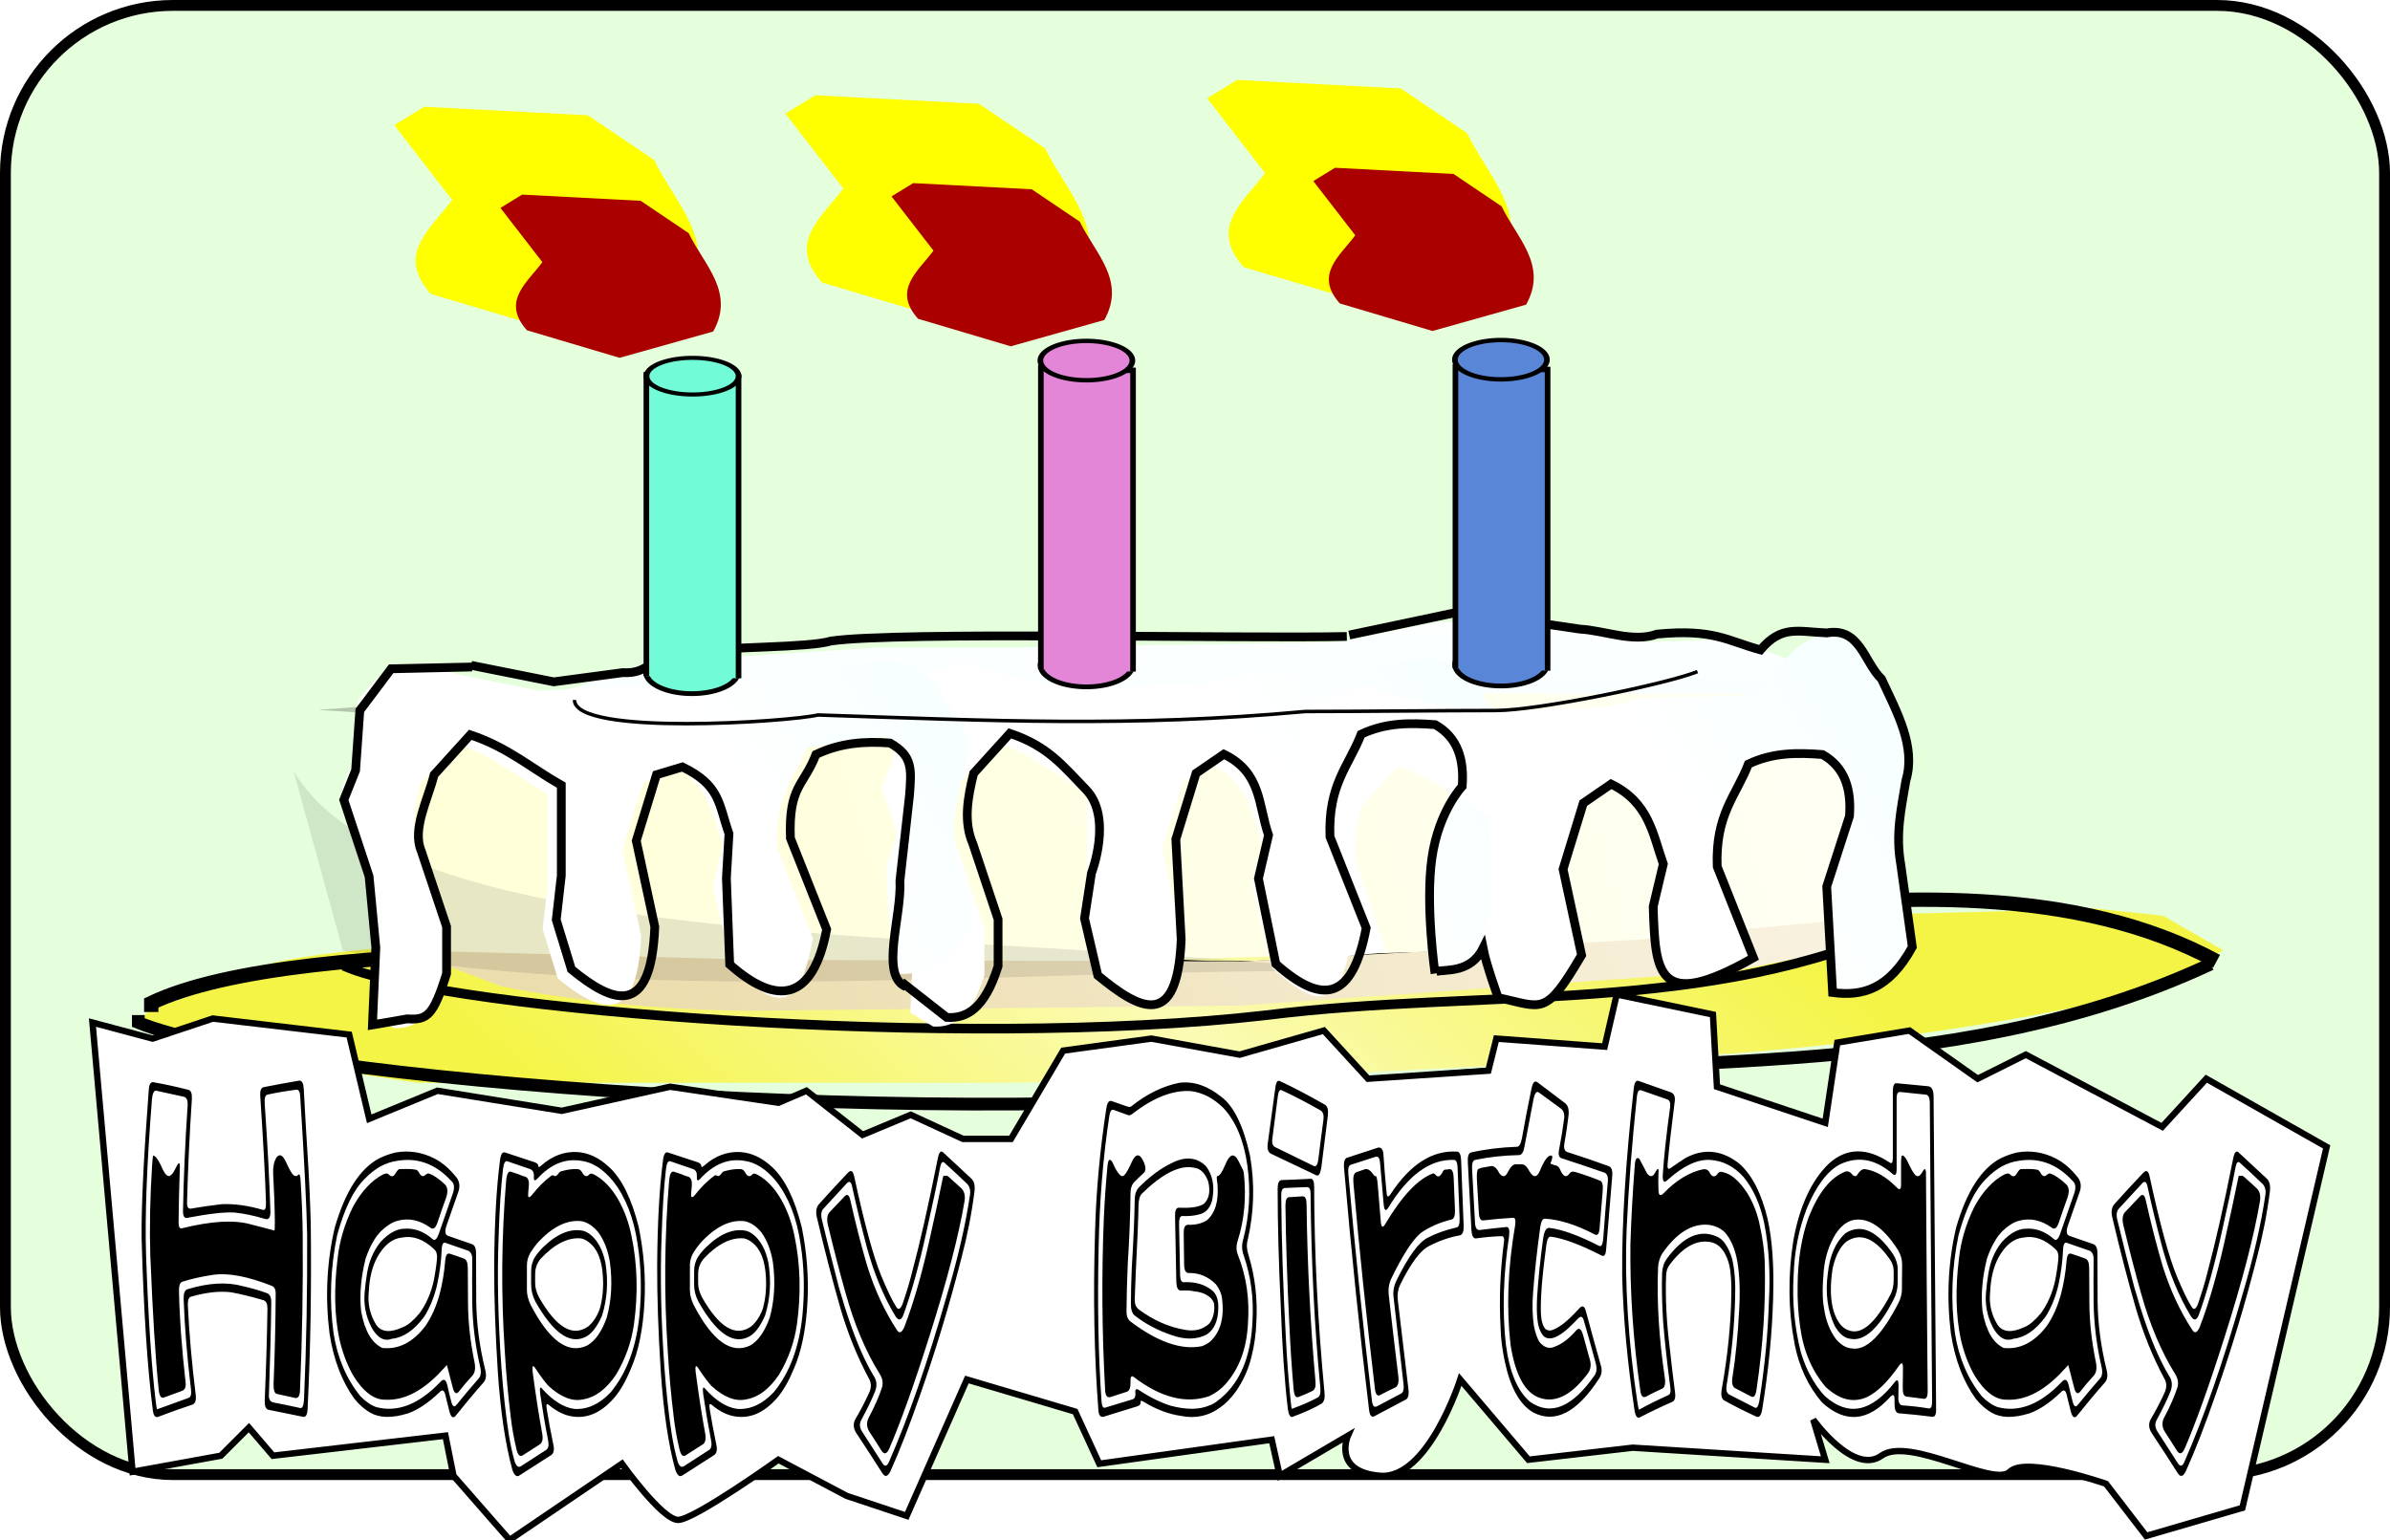<?xml version="1.0" encoding="UTF-8" standalone="no"?>
<!-- Created with Inkscape (http://www.inkscape.org/) -->
<svg
   xmlns:dc="http://purl.org/dc/elements/1.1/"
   xmlns:cc="http://creativecommons.org/ns#"
   xmlns:rdf="http://www.w3.org/1999/02/22-rdf-syntax-ns#"
   xmlns:svg="http://www.w3.org/2000/svg"
   xmlns="http://www.w3.org/2000/svg"
   xmlns:xlink="http://www.w3.org/1999/xlink"
   xmlns:sodipodi="http://sodipodi.sourceforge.net/DTD/sodipodi-0.dtd"
   xmlns:inkscape="http://www.inkscape.org/namespaces/inkscape"
   width="272.413"
   height="175.593"
   id="svg2"
   sodipodi:version="0.32"
   inkscape:version="0.45+devel"
   version="1.0"
   sodipodi:docbase="/home/anton/Desktop"
   sodipodi:docname="birthday_cake.svg"
   inkscape:export-filename="/home/anton/Desktop/birthday_cake.png"
   inkscape:export-xdpi="87.808487"
   inkscape:export-ydpi="87.808487"
   inkscape:output_extension="org.inkscape.output.svg.inkscape">
  <defs
     id="defs4">
    <linearGradient
       id="linearGradient8148">
      <stop
         id="stop8150"
         offset="0"
         style="stop-color:black;stop-opacity:1;" />
      <stop
         style="stop-color:black;stop-opacity:0.809;"
         offset="0.758"
         id="stop8154" />
      <stop
         id="stop8152"
         offset="1"
         style="stop-color:black;stop-opacity:0;" />
    </linearGradient>
    <linearGradient
       id="linearGradient6328">
      <stop
         style="stop-color:black;stop-opacity:1;"
         offset="0"
         id="stop6330" />
      <stop
         style="stop-color:white;stop-opacity:1;"
         offset="1"
         id="stop6332" />
    </linearGradient>
    <linearGradient
       id="linearGradient5425">
      <stop
         style="stop-color:black;stop-opacity:1;"
         offset="0"
         id="stop5427" />
      <stop
         style="stop-color:#4f4f4d;stop-opacity:1;"
         offset="1"
         id="stop5429" />
    </linearGradient>
    <linearGradient
       inkscape:collect="always"
       xlink:href="#linearGradient6328"
       id="linearGradient6334"
       x1="150.433"
       y1="260.833"
       x2="206.512"
       y2="266.28"
       gradientUnits="userSpaceOnUse"
       gradientTransform="translate(-0.433,1.524)" />
    <linearGradient
       inkscape:collect="always"
       xlink:href="#linearGradient6328"
       id="linearGradient6338"
       gradientUnits="userSpaceOnUse"
       gradientTransform="matrix(-1.149,0,0,1.149,577.866,-45.435)"
       x1="176.722"
       y1="263.849"
       x2="206.512"
       y2="266.28" />
    <linearGradient
       inkscape:collect="always"
       xlink:href="#linearGradient5425"
       id="linearGradient6356"
       gradientUnits="userSpaceOnUse"
       x1="156.16"
       y1="348.735"
       x2="420"
       y2="348.735" />
    <linearGradient
       inkscape:collect="always"
       xlink:href="#linearGradient6328"
       id="linearGradient7262"
       x1="167.276"
       y1="600.757"
       x2="232.31"
       y2="589.787"
       gradientUnits="userSpaceOnUse" />
    <linearGradient
       inkscape:collect="always"
       xlink:href="#linearGradient5425"
       id="linearGradient9040"
       x1="29.336"
       y1="653.272"
       x2="53.473"
       y2="676.387"
       gradientUnits="userSpaceOnUse" />
    <linearGradient
       inkscape:collect="always"
       xlink:href="#linearGradient5425"
       id="linearGradient10825"
       gradientUnits="userSpaceOnUse"
       x1="29.336"
       y1="653.272"
       x2="53.473"
       y2="676.387" />
    <linearGradient
       inkscape:collect="always"
       xlink:href="#linearGradient6328"
       id="linearGradient10827"
       gradientUnits="userSpaceOnUse"
       x1="167.276"
       y1="600.757"
       x2="232.31"
       y2="589.787" />
    <linearGradient
       inkscape:collect="always"
       xlink:href="#linearGradient6328"
       id="linearGradient10839"
       gradientUnits="userSpaceOnUse"
       gradientTransform="translate(-0.433,1.524)"
       x1="150.433"
       y1="260.833"
       x2="206.512"
       y2="266.28" />
    <linearGradient
       inkscape:collect="always"
       xlink:href="#linearGradient6328"
       id="linearGradient10841"
       gradientUnits="userSpaceOnUse"
       gradientTransform="matrix(-1.149,0,0,1.149,577.866,-45.435)"
       x1="176.722"
       y1="263.849"
       x2="206.512"
       y2="266.28" />
    <linearGradient
       inkscape:collect="always"
       xlink:href="#linearGradient5425"
       id="linearGradient10843"
       gradientUnits="userSpaceOnUse"
       x1="156.16"
       y1="348.735"
       x2="420"
       y2="348.735" />
    <linearGradient
       inkscape:collect="always"
       xlink:href="#linearGradient6328"
       id="linearGradient10868"
       gradientUnits="userSpaceOnUse"
       gradientTransform="translate(-0.433,1.524)"
       x1="150.433"
       y1="260.833"
       x2="206.512"
       y2="266.28" />
    <linearGradient
       inkscape:collect="always"
       xlink:href="#linearGradient6328"
       id="linearGradient10870"
       gradientUnits="userSpaceOnUse"
       gradientTransform="matrix(-1.149,0,0,1.149,577.866,-45.435)"
       x1="176.722"
       y1="263.849"
       x2="206.512"
       y2="266.28" />
    <linearGradient
       inkscape:collect="always"
       xlink:href="#linearGradient5425"
       id="linearGradient10872"
       gradientUnits="userSpaceOnUse"
       x1="156.16"
       y1="348.735"
       x2="420"
       y2="348.735" />
    <linearGradient
       inkscape:collect="always"
       xlink:href="#linearGradient6328"
       id="linearGradient10895"
       gradientUnits="userSpaceOnUse"
       gradientTransform="translate(-0.433,1.524)"
       x1="150.433"
       y1="260.833"
       x2="206.512"
       y2="266.28" />
    <linearGradient
       inkscape:collect="always"
       xlink:href="#linearGradient6328"
       id="linearGradient10897"
       gradientUnits="userSpaceOnUse"
       gradientTransform="matrix(-1.149,0,0,1.149,577.866,-45.435)"
       x1="176.722"
       y1="263.849"
       x2="206.512"
       y2="266.28" />
    <linearGradient
       inkscape:collect="always"
       xlink:href="#linearGradient8148"
       id="linearGradient19066"
       gradientUnits="userSpaceOnUse"
       gradientTransform="translate(-0.799,0.7)"
       x1="492.599"
       y1="438.907"
       x2="684.305"
       y2="438.907" />
    <linearGradient
       inkscape:collect="always"
       xlink:href="#linearGradient5425"
       id="linearGradient19068"
       gradientUnits="userSpaceOnUse"
       x1="29.336"
       y1="653.272"
       x2="53.473"
       y2="676.387" />
    <linearGradient
       inkscape:collect="always"
       xlink:href="#linearGradient6328"
       id="linearGradient19070"
       gradientUnits="userSpaceOnUse"
       x1="167.276"
       y1="600.757"
       x2="232.31"
       y2="589.787" />
    <linearGradient
       inkscape:collect="always"
       xlink:href="#linearGradient6328"
       id="linearGradient19072"
       gradientUnits="userSpaceOnUse"
       gradientTransform="translate(29.567,-11.177)"
       x1="150.433"
       y1="260.833"
       x2="206.512"
       y2="266.28" />
    <linearGradient
       inkscape:collect="always"
       xlink:href="#linearGradient6328"
       id="linearGradient19074"
       gradientUnits="userSpaceOnUse"
       gradientTransform="matrix(-1.149,0,0,1.149,607.866,-58.136)"
       x1="176.722"
       y1="263.849"
       x2="206.512"
       y2="266.28" />
    <linearGradient
       inkscape:collect="always"
       xlink:href="#linearGradient8148"
       id="linearGradient27103"
       gradientUnits="userSpaceOnUse"
       gradientTransform="translate(-0.799,0.7)"
       x1="492.599"
       y1="438.907"
       x2="684.305"
       y2="438.907" />
    <filter
       id="filter4191"
       height="1.443"
       y="-0.222"
       width="1.16"
       x="-0.08"
       inkscape:collect="always">
      <feGaussianBlur
         id="feGaussianBlur4193"
         stdDeviation="1.037"
         inkscape:collect="always" />
    </filter>
    <filter
       id="filter3192"
       inkscape:collect="always">
      <feGaussianBlur
         id="feGaussianBlur3194"
         stdDeviation="1.615"
         inkscape:collect="always" />
    </filter>
    <linearGradient
       id="linearGradient933"
       xlink:href="#linearGradient930" />
    <linearGradient
       id="linearGradient930">
      <stop
         id="stop931"
         offset="0"
         style="stop-color:#000;stop-opacity:1;" />
      <stop
         id="stop932"
         offset="1"
         style="stop-color:#fff;stop-opacity:1;" />
    </linearGradient>
    <linearGradient
       id="linearGradient5556">
      <stop
         id="stop5558"
         offset="0"
         style="stop-color:#ffffff;stop-opacity:1;" />
      <stop
         id="stop5560"
         offset="1"
         style="stop-color:#f5ffff;stop-opacity:1;" />
    </linearGradient>
    <linearGradient
       id="linearGradient5568">
      <stop
         id="stop5570"
         offset="0"
         style="stop-color:#ffffd7;stop-opacity:1;" />
      <stop
         id="stop5572"
         offset="1"
         style="stop-color:#fffff4;stop-opacity:1;" />
    </linearGradient>
    <linearGradient
       id="linearGradient5576">
      <stop
         id="stop5578"
         offset="0"
         style="stop-color:#ecddae;stop-opacity:1;" />
      <stop
         id="stop5580"
         offset="1"
         style="stop-color:#f8f1de;stop-opacity:1;" />
    </linearGradient>
    <linearGradient
       id="linearGradient5584">
      <stop
         id="stop5586"
         offset="0"
         style="stop-color:#f4f447;stop-opacity:1;" />
      <stop
         style="stop-color:#fbfbb5;stop-opacity:1;"
         offset="0.5"
         id="stop5592" />
      <stop
         id="stop5588"
         offset="1"
         style="stop-color:#f4f447;stop-opacity:1;" />
    </linearGradient>
    <linearGradient
       id="linearGradient5594">
      <stop
         id="stop5596"
         offset="0"
         style="stop-color:#ff0000;stop-opacity:1;" />
      <stop
         id="stop5598"
         offset="1"
         style="stop-color:#de0000;stop-opacity:1;" />
    </linearGradient>
    <linearGradient
       inkscape:collect="always"
       xlink:href="#linearGradient5584"
       id="linearGradient17289"
       gradientUnits="userSpaceOnUse"
       gradientTransform="matrix(1.731,0,0,0.497,279.38,608.726)"
       x1="119.847"
       y1="111.285"
       x2="35.014"
       y2="138.834" />
    <linearGradient
       inkscape:collect="always"
       xlink:href="#linearGradient5568"
       id="linearGradient17291"
       gradientUnits="userSpaceOnUse"
       gradientTransform="matrix(1.731,0,0,0.497,279.38,608.726)"
       x1="26.042"
       y1="92.188"
       x2="124.219"
       y2="83.854" />
    <linearGradient
       inkscape:collect="always"
       xlink:href="#linearGradient5576"
       id="linearGradient17293"
       gradientUnits="userSpaceOnUse"
       gradientTransform="matrix(1.731,0,0,0.497,279.38,608.726)"
       x1="43.229"
       y1="116.406"
       x2="120.052"
       y2="109.896" />
    <linearGradient
       inkscape:collect="always"
       xlink:href="#linearGradient5556"
       id="linearGradient17295"
       gradientUnits="userSpaceOnUse"
       gradientTransform="matrix(1.514,0,0,0.816,309.106,599.177)"
       x1="57.031"
       y1="30.208"
       x2="57.812"
       y2="53.527" />
    <linearGradient
       inkscape:collect="always"
       xlink:href="#linearGradient5556"
       id="linearGradient17297"
       gradientUnits="userSpaceOnUse"
       gradientTransform="matrix(0.559,0,0,0.576,376.895,595.946)"
       x1="86.35"
       y1="69.852"
       x2="131.703"
       y2="39.905" />
    <linearGradient
       inkscape:collect="always"
       xlink:href="#linearGradient5556"
       id="linearGradient17299"
       gradientUnits="userSpaceOnUse"
       gradientTransform="matrix(0.559,0,0,0.576,422.692,598.667)"
       x1="86.35"
       y1="69.852"
       x2="131.703"
       y2="39.905" />
    <linearGradient
       inkscape:collect="always"
       xlink:href="#linearGradient5556"
       id="linearGradient17301"
       gradientUnits="userSpaceOnUse"
       gradientTransform="matrix(0.559,0,0,0.576,315.396,596.112)"
       x1="86.35"
       y1="69.852"
       x2="131.703"
       y2="39.905" />
    <linearGradient
       inkscape:collect="always"
       xlink:href="#linearGradient5584"
       id="linearGradient2504"
       gradientUnits="userSpaceOnUse"
       gradientTransform="matrix(1.731,0,0,0.497,279.38,608.726)"
       x1="119.847"
       y1="111.285"
       x2="35.014"
       y2="138.834" />
    <linearGradient
       inkscape:collect="always"
       xlink:href="#linearGradient5568"
       id="linearGradient2506"
       gradientUnits="userSpaceOnUse"
       gradientTransform="matrix(1.731,0,0,0.497,279.38,608.726)"
       x1="26.042"
       y1="92.188"
       x2="124.219"
       y2="83.854" />
    <linearGradient
       inkscape:collect="always"
       xlink:href="#linearGradient5576"
       id="linearGradient2508"
       gradientUnits="userSpaceOnUse"
       gradientTransform="matrix(1.731,0,0,0.497,279.38,608.726)"
       x1="43.229"
       y1="116.406"
       x2="120.052"
       y2="109.896" />
    <linearGradient
       inkscape:collect="always"
       xlink:href="#linearGradient5556"
       id="linearGradient2510"
       gradientUnits="userSpaceOnUse"
       gradientTransform="matrix(1.514,0,0,0.816,309.106,599.177)"
       x1="57.031"
       y1="30.208"
       x2="57.812"
       y2="53.527" />
    <linearGradient
       inkscape:collect="always"
       xlink:href="#linearGradient5556"
       id="linearGradient2512"
       gradientUnits="userSpaceOnUse"
       gradientTransform="matrix(0.559,0,0,0.576,376.895,595.946)"
       x1="86.35"
       y1="69.852"
       x2="131.703"
       y2="39.905" />
    <linearGradient
       inkscape:collect="always"
       xlink:href="#linearGradient5556"
       id="linearGradient2514"
       gradientUnits="userSpaceOnUse"
       gradientTransform="matrix(0.559,0,0,0.576,422.692,598.667)"
       x1="86.35"
       y1="69.852"
       x2="131.703"
       y2="39.905" />
    <linearGradient
       inkscape:collect="always"
       xlink:href="#linearGradient5556"
       id="linearGradient2516"
       gradientUnits="userSpaceOnUse"
       gradientTransform="matrix(0.559,0,0,0.576,315.396,596.112)"
       x1="86.35"
       y1="69.852"
       x2="131.703"
       y2="39.905" />
  </defs>
  <sodipodi:namedview
     id="base"
     pagecolor="#fff5e5"
     bordercolor="#666666"
     borderopacity="1.0"
     gridtolerance="10000"
     guidetolerance="10"
     objecttolerance="10"
     inkscape:pageopacity="0.59215686"
     inkscape:pageshadow="2"
     inkscape:zoom="1.7935559"
     inkscape:cx="137.21716"
     inkscape:cy="127.40053"
     inkscape:document-units="px"
     inkscape:current-layer="layer2"
     showgrid="false"
     inkscape:window-width="1024"
     inkscape:window-height="768"
     inkscape:window-x="0"
     inkscape:window-y="0" />
  <g
     inkscape:label="Text"
     inkscape:groupmode="layer"
     id="layer1"
     transform="translate(-635.612,-446.594)" />
  <g
     inkscape:groupmode="layer"
     id="layer2"
     inkscape:label="Cat"
     transform="translate(-635.612,-446.594)">
    <rect
       style="opacity:1;fill:#e5ffdc;fill-opacity:1;stroke:#000000;stroke-width:1.236;stroke-linecap:round;stroke-linejoin:round;stroke-miterlimit:4;stroke-dasharray:none;stroke-opacity:1"
       id="rect3038"
       width="271.177"
       height="167.472"
       x="636.23"
       y="447.212"
       ry="19.101" />
    <g
       id="g17247"
       transform="translate(415.853,-130.325)">
      <g
         transform="translate(-60.848,21.425)"
         id="g13254">
        <path
           style="fill:url(#linearGradient2504);fill-opacity:1;fill-rule:evenodd;stroke:none;stroke-width:1px;stroke-linecap:butt;stroke-linejoin:miter;stroke-opacity:1"
           d="M 297.821,670.548 L 295.739,672.341 L 303.473,675.244 L 328.16,678.915 L 383.185,678.915 C 418.938,679.158 447.461,677.03 478.067,675.585 C 500.117,673.825 515.775,670.994 528.334,667.645 L 533.985,663.802 L 527.144,659.875 L 519.113,659.021 C 448.72,661.696 311.264,659.381 307.934,667.047"
           id="path3597"
           sodipodi:nodetypes="ccccccccccc" />
        <path
           sodipodi:nodetypes="cccc"
           style="fill:none;fill-rule:evenodd;stroke:#000000;stroke-width:1.635px;stroke-linecap:butt;stroke-linejoin:miter;stroke-opacity:1"
           d="M 297.846,670.855 C 297.846,670.511 297.846,670.167 297.846,669.822 C 314.589,661.859 365.703,663.561 415.391,665.715 C 451.485,667.735 501.668,647.98 533.257,665.063"
           id="path13252" />
        <path
           style="fill:url(#linearGradient2506);fill-opacity:1;fill-rule:evenodd;stroke:none;stroke-width:1px;stroke-linecap:butt;stroke-linejoin:miter;stroke-opacity:1"
           d="M 331.432,664.998 C 331.432,664.998 324.751,657.638 324.156,650.274 C 323.561,642.91 329.052,635.541 329.052,635.541 L 381.103,631.613 L 433.154,629.479 L 469.144,630.418 L 486.395,631.699 C 486.395,631.699 494.056,637.393 496.435,644.565 C 498.815,651.737 495.913,660.387 495.913,660.387 L 466.467,663.29 L 375.452,666.022 L 331.432,664.998 z"
           id="path3603"
           sodipodi:nodetypes="cscccccscccc" />
        <path
           style="fill:#000000;fill-opacity:0.219;fill-rule:evenodd;stroke:none;stroke-width:1px;stroke-linecap:butt;stroke-linejoin:miter;stroke-opacity:1;filter:url(#filter4191)"
           d="M 18.222,44 C 27.563,41.474 36.571,39.281 46.444,36.222 C 40.372,42.111 32.354,42.062 49.333,46.222 C 38.963,49.158 28.593,46.181 18.222,44 z"
           id="path3196"
           sodipodi:nodetypes="cccc"
           transform="matrix(2.122,0,0,0.609,278.206,609.621)" />
        <path
           style="fill:url(#linearGradient2508);fill-opacity:1;fill-rule:evenodd;stroke:none;stroke-width:1px;stroke-linecap:butt;stroke-linejoin:miter;stroke-opacity:1"
           d="M 331.134,665.425 L 337.678,667.901 C 346.192,669.649 355.536,670.564 365.637,670.718 L 421.852,670.121 L 478.067,666.193 L 498.59,662.18 L 495.318,659.875 L 467.359,662.607 L 422.149,665.083 L 367.421,664.912 L 329.35,663.888 L 331.134,665.425 z"
           id="path3599"
           sodipodi:nodetypes="cccccccccccc" />
        <path
           style="fill:url(#linearGradient2510);fill-opacity:1;fill-rule:evenodd;stroke:none;stroke-width:1px;stroke-linecap:butt;stroke-linejoin:miter;stroke-opacity:1"
           d="M 343.29,642.727 L 344.875,634.307 L 354.383,631.012 L 380.643,629.304 L 395.585,629.304 L 433.165,628.693 L 444.484,626.375 L 453.539,626.497 L 468.254,628.693 L 478.442,628.327 L 493.383,634.185 L 485.912,636.747 L 478.668,634.551 L 443.352,634.551 L 398.075,636.869 L 372.267,640.774 L 355.062,642.849 L 343.29,642.727 z"
           id="path4583" />
        <path
           style="fill:#000000;fill-opacity:0.094;fill-rule:evenodd;stroke:none;stroke-width:1px;stroke-linecap:butt;stroke-linejoin:miter;stroke-opacity:1;filter:url(#filter3192)"
           d="M 16.889,55.333 L 19.556,89.111 C 37.63,99.651 55.704,92.331 73.778,92.889 C 52.267,84.675 22.718,90.044 16.889,55.333 z"
           id="path2202"
           sodipodi:nodetypes="cccc"
           transform="matrix(2.122,0,0,0.609,278.206,609.621)" />
        <path
           sodipodi:nodetypes="cccc"
           style="fill:none;fill-rule:evenodd;stroke:#000000;stroke-width:1.093px;stroke-linecap:butt;stroke-linejoin:miter;stroke-opacity:1"
           d="M 320.127,665.094 C 320.127,665.308 320.127,665.522 320.127,665.736 C 332.159,670.683 390.143,675.217 424.928,671.216 C 449.636,668.097 475.538,671.319 498.241,660.706"
           id="path12281" />
        <g
           id="g12260"
           transform="translate(2.3038524e-8,3.631)">
          <g
             transform="translate(-1.556,1.037)"
             id="g12249">
            <path
               sodipodi:nodetypes="ccccccccccccccccccccccccccccccccccccccccc"
               id="path9320"
               d="M 392.161,626.25 L 386.689,627.933 L 384.48,630.409 L 384,637.241 L 382.656,640.607 L 385.536,649.321 L 386.304,657.44 L 385.92,666.252 L 388.513,667.836 C 390.786,667.989 392.86,666.832 394.369,661.995 L 394.369,656.648 L 391.489,648.033 C 390.408,645.524 390.9,642.783 391.585,640.013 L 395.714,635.458 C 400.055,636.916 402.657,639.271 406.083,641.201 L 406.083,651.499 L 405.507,656.549 L 407.235,662.193 C 411.886,666.005 416.322,667.883 416.74,657.341 L 414.628,647.538 L 416.932,640.013 L 420.101,637.835 C 424.445,639.935 424.866,643.592 426.053,646.944 L 424.901,651.796 L 427.205,661.202 C 432.578,665.977 434.765,665.853 436.327,657.638 L 432.198,647.241 C 431.971,641.268 434.367,639.159 435.751,635.558 C 438.567,634.212 441.383,634.253 444.2,634.468 C 446.78,635.936 447.501,638.45 447.272,641.498 L 444.68,649.519 L 445.352,661.598 C 448.769,662.053 451.918,660.671 454.569,655.856 L 452.553,647.34 C 451.941,643.835 453.159,640.706 453.705,637.439 C 454.866,633.577 452.057,632.371 450.257,628.509 C 446.544,624.912 444.075,625.926 436.807,627.042 C 434.284,627.806 429.153,627.226 422.693,627.834 C 419.941,628.829 417.188,628.972 414.436,628.824 L 405.219,629.419 L 395.81,627.537"
               style="fill:url(#linearGradient2512);fill-opacity:1;fill-rule:evenodd;stroke:none;stroke-width:1px;stroke-linecap:butt;stroke-linejoin:miter;stroke-opacity:1" />
            <path
               style="fill:url(#linearGradient2514);fill-opacity:1;fill-rule:evenodd;stroke:none;stroke-width:1px;stroke-linecap:butt;stroke-linejoin:miter;stroke-opacity:1"
               d="M 437.957,628.971 L 432.485,630.654 L 430.276,633.129 L 429.796,639.961 L 428.452,643.328 L 431.333,652.041 L 432.101,660.16 L 440.166,659.368 L 437.285,650.754 C 436.204,648.245 436.697,645.503 437.381,642.734 L 441.51,638.179 C 445.852,639.637 448.453,641.992 451.879,643.922 L 451.879,654.22 L 451.303,659.269 L 453.031,664.913 C 458.126,665.965 458.358,667.163 462.536,660.061 L 460.424,650.259 L 462.728,642.734 L 465.897,640.555 C 470.242,642.656 470.662,646.312 471.85,649.665 L 470.697,654.517 C 470.941,661.988 471.075,666.646 482.123,660.358 L 477.994,649.962 C 477.767,643.988 480.164,641.879 481.547,638.278 C 484.363,636.932 487.179,636.973 489.996,637.189 C 492.577,638.657 493.297,641.171 493.068,644.219 L 490.476,652.239 L 491.148,664.319 C 494.565,664.773 497.715,663.391 500.365,658.576 L 498.349,650.061 C 497.737,646.555 498.955,643.426 499.501,640.159 C 500.662,636.298 498.517,632.436 496.717,628.575 C 494.739,626.68 494.27,622.646 490.476,623.327 C 487.109,623.175 485.008,626.939 482.603,629.763 C 480.08,630.527 474.949,629.946 468.489,630.555 C 465.737,631.55 462.984,631.693 460.232,631.545 L 451.015,632.139 L 441.606,630.258"
               id="path9324"
               sodipodi:nodetypes="cccccccccccccccccccccccccccccccccccccc" />
            <path
               style="fill:url(#linearGradient2516);fill-opacity:1;fill-rule:evenodd;stroke:none;stroke-width:1px;stroke-linecap:butt;stroke-linejoin:miter;stroke-opacity:1"
               d="M 330.662,626.416 L 325.19,628.099 L 322.981,630.574 L 322.501,637.407 L 321.157,640.773 L 324.037,649.486 L 324.806,657.606 L 324.421,666.418 L 327.014,668.002 C 329.287,668.154 331.361,666.998 332.87,662.16 L 332.87,656.814 L 329.99,648.199 C 328.909,645.69 329.401,642.949 330.086,640.179 L 334.215,635.624 C 338.556,637.082 341.158,639.437 344.584,641.367 L 344.584,651.665 L 344.008,656.714 L 345.736,662.358 C 350.387,666.171 354.823,668.049 355.241,657.507 L 353.129,647.704 L 355.433,640.179 L 358.602,638.001 C 362.946,640.101 363.367,643.758 364.554,647.11 L 363.402,651.962 L 365.707,661.368 C 371.079,666.143 373.266,666.019 374.828,657.804 L 370.699,647.407 C 370.472,641.434 372.868,639.325 374.252,635.723 C 377.068,634.377 379.884,634.419 382.701,634.634 C 385.281,636.102 386.002,638.616 385.773,641.664 L 383.181,649.684 L 383.853,661.764 C 387.27,662.218 390.419,660.837 393.07,656.021 L 391.054,647.506 C 390.442,644 391.66,640.872 392.206,637.605 C 393.367,633.743 390.558,632.536 388.758,628.675 C 385.045,625.078 382.576,626.091 375.308,627.208 C 372.785,627.972 367.654,627.391 361.194,628 C 358.442,628.995 355.689,629.138 352.937,628.99 L 343.72,629.584 L 334.311,627.703"
               id="path9332"
               sodipodi:nodetypes="ccccccccccccccccccccccccccccccccccccccccc" />
          </g>
          <path
             style="fill:none;fill-opacity:1;fill-rule:evenodd;stroke:#000000;stroke-width:1px;stroke-linecap:butt;stroke-linejoin:miter;stroke-opacity:1"
             d="M 434.116,624.413 C 422.454,624.677 382.576,623.82 375.308,624.937 C 372.785,625.701 363.793,625.574 357.333,626.183 C 354.58,627.178 354.327,628.684 351.574,628.536 L 343.72,629.584 L 334.311,627.703 M 334.41,627.892 L 325.19,628.099 L 321.619,632.846 L 321.138,639.678 L 319.794,643.044 L 322.675,651.758 L 323.443,659.877 L 323.059,668.689 L 327.014,668.002 C 329.287,668.154 329.998,667.68 331.508,662.842 L 331.508,657.495 L 328.627,648.881 C 327.546,646.371 329.401,642.949 330.086,640.179 L 334.215,635.624 C 338.556,637.082 341.158,639.437 344.584,641.367 L 344.584,651.665 L 344.008,656.714 L 345.736,662.358 C 350.387,666.171 354.823,668.049 355.241,657.507 L 353.129,647.704 L 355.433,640.179 L 358.387,639.286 C 362.732,641.386 362.51,643.543 363.697,646.896 L 363.402,651.962 L 363.778,661.797 C 369.151,666.571 373.266,666.019 374.828,657.804 L 370.699,647.407 C 370.472,641.434 372.226,641.467 373.609,637.866 C 376.425,636.52 379.241,636.347 382.058,636.562 C 384.639,638.03 384.502,639.473 384.273,642.521 L 383.181,652.255 C 383.405,656.282 380.865,663.072 383.853,664.335"
             id="path9336"
             sodipodi:nodetypes="cccccccccccccccccccccccccccccccccccccc" />
          <path
             sodipodi:nodetypes="ccccccccccccccccccccccccc"
             id="path10307"
             d="M 383.372,663.805 L 388.513,667.836 C 390.786,667.989 392.86,666.832 394.369,661.995 L 394.369,656.648 L 391.489,648.033 C 390.408,645.524 390.9,642.783 391.585,640.013 L 395.714,635.458 C 400.055,636.916 401.722,639.123 404.369,641.844 C 407.473,645.036 405.012,651.392 405.012,651.392 L 404.221,656.549 L 405.735,663.05 C 410.387,666.862 414.822,669.49 415.24,658.948 L 414.628,647.538 L 416.932,640.013 L 420.101,637.835 C 424.445,639.935 424.009,643.699 425.196,647.051 L 424.044,652.01 L 426.027,661.738 C 431.4,666.513 434.765,665.853 436.327,657.638 L 432.198,647.241 C 431.971,641.268 434.367,639.159 435.751,635.558 C 438.567,634.212 441.383,634.253 444.2,634.468 C 446.78,635.936 447.501,638.45 447.272,641.498 C 447.272,641.498 444.597,644.293 443.823,649.626 C 443.048,654.959 444.173,662.83 444.173,662.83"
             style="fill:none;fill-opacity:1;fill-rule:evenodd;stroke:#000000;stroke-width:1px;stroke-linecap:butt;stroke-linejoin:miter;stroke-opacity:1" />
          <path
             style="fill:none;fill-opacity:1;fill-rule:evenodd;stroke:#000000;stroke-width:1px;stroke-linecap:butt;stroke-linejoin:miter;stroke-opacity:1"
             d="M 444.299,662.602 C 445.36,662.337 448.226,662.82 449.644,659.951 C 450.002,661.817 451.372,665.595 451.372,665.595 C 456.467,666.648 456.699,667.845 460.877,660.743 L 458.765,650.941 L 461.069,643.416 L 464.238,641.237 C 468.583,643.338 469.003,646.995 470.191,650.347 L 469.038,655.199 C 469.282,662.671 469.416,667.328 480.464,661.041 L 476.335,650.644 C 476.108,644.67 478.505,642.561 479.888,638.96 C 482.704,637.614 485.52,637.656 488.337,637.871 C 490.918,639.339 491.638,641.853 491.409,644.901 L 488.817,652.921 L 489.489,665.001 C 492.906,665.455 495.922,664.625 498.573,659.809 L 497.258,650.402 C 496.647,646.896 497.296,644.109 497.842,640.841 C 499.003,636.98 496.858,633.118 495.058,629.257 C 493.08,627.362 492.611,623.328 488.817,624.009 C 485.45,623.857 483.671,623.12 481.265,625.943 C 477.446,624.892 475.946,623.533 469.486,624.142 C 466.734,625.137 463.463,623.724 460.71,623.576 L 447.084,621.576 L 434.397,624.251"
             id="path11278"
             sodipodi:nodetypes="cccccccccccccccccccccccccc" />
        </g>
        <path
           style="fill:none;fill-rule:evenodd;stroke:#000000;stroke-width:0.4;stroke-linecap:butt;stroke-linejoin:miter;stroke-miterlimit:4;stroke-dasharray:none;stroke-opacity:1"
           d="M 346.086,635.283 C 346.086,639.458 370.825,637.743 373.825,636.993 C 393.428,637.638 409.511,638.424 429.377,636.597 C 435.794,636.597 444.731,636.486 451.102,636.486 C 455.891,636.486 470.543,633.466 474.085,632.05"
           id="path12277"
           sodipodi:nodetypes="cccsc" />
        <path
           id="path12279"
           d="M 296.372,671.2 C 296.372,671.484 296.372,671.768 296.372,672.051 C 312.329,678.612 389.228,684.625 435.361,679.319 C 468.128,675.183 502.481,679.456 532.589,665.381"
           style="fill:none;fill-rule:evenodd;stroke:#000000;stroke-width:1.449px;stroke-linecap:butt;stroke-linejoin:miter;stroke-opacity:1"
           sodipodi:nodetypes="cccc" />
      </g>
      <g
         id="g17232">
        <path
           transform="matrix(0.321,0,0,0.272,342.368,623.487)"
           d="M -119.982,110.484 A 16.283,8.999 0 1 1 -152.548,110.484 A 16.283,8.999 0 1 1 -119.982,110.484 z"
           sodipodi:ry="8.9986277"
           sodipodi:rx="16.283232"
           sodipodi:cy="110.48354"
           sodipodi:cx="-136.26494"
           id="path14261"
           style="fill:#72fbd7;fill-opacity:1;stroke:#000000;stroke-width:2;stroke-linecap:round;stroke-linejoin:round;stroke-miterlimit:4;stroke-dasharray:none;stroke-opacity:1"
           sodipodi:type="arc" />
        <path
           style="fill:#72fbd7;fill-opacity:1;fill-rule:evenodd;stroke:#000000;stroke-width:0.639;stroke-linecap:butt;stroke-linejoin:miter;stroke-miterlimit:4;stroke-dasharray:none;stroke-opacity:1"
           d="M 303.939,654.244 L 303.939,619.911 L 293.433,619.645 L 293.433,653.977"
           id="path13290"
           sodipodi:nodetypes="cccc" />
        <path
           sodipodi:type="arc"
           style="fill:#72fbd7;fill-opacity:1;stroke:#000000;stroke-width:2;stroke-linecap:round;stroke-linejoin:round;stroke-miterlimit:4;stroke-dasharray:none;stroke-opacity:1"
           id="path13288"
           sodipodi:cx="-136.26494"
           sodipodi:cy="110.48354"
           sodipodi:rx="16.283232"
           sodipodi:ry="8.9986277"
           d="M -119.982,110.484 A 16.283,8.999 0 1 1 -152.548,110.484 A 16.283,8.999 0 1 1 -119.982,110.484 z"
           transform="matrix(0.322,0,0,0.232,342.575,594.167)" />
      </g>
      <g
         transform="matrix(0.991,0.133,-0.133,0.991,89.073,-28.227)"
         id="g16208">
        <path
           sodipodi:nodetypes="cccccccc"
           id="path16206"
           d="M 264.163,598.191 C 262.204,601.735 258.545,605.169 263.183,609.139 L 278.209,611.497 L 292.254,605.433 C 294.887,598.801 289.351,595.178 286.375,590.611 L 278.209,586.569 L 259.59,588.085 L 256.487,590.611"
           style="fill:#ffff00;fill-opacity:1;fill-rule:evenodd;stroke:none;stroke-width:1px;stroke-linecap:butt;stroke-linejoin:miter;stroke-opacity:1" />
        <path
           style="fill:#aa0000;fill-opacity:1;fill-rule:evenodd;stroke:none;stroke-width:1px;stroke-linecap:butt;stroke-linejoin:miter;stroke-opacity:1"
           d="M 275.295,603.847 C 273.876,606.415 271.225,608.903 274.585,611.779 L 285.471,613.487 L 295.648,609.094 C 297.555,604.289 293.544,601.664 291.388,598.356 L 285.471,595.427 L 271.982,596.525 L 269.734,598.356"
           id="path4585"
           sodipodi:nodetypes="cccccccc" />
      </g>
      <g
         transform="translate(-1.798,3.596)"
         id="g17237">
        <path
           sodipodi:type="arc"
           style="fill:#e486d7;fill-opacity:1;stroke:#000000;stroke-width:2;stroke-linecap:round;stroke-linejoin:round;stroke-miterlimit:4;stroke-dasharray:none;stroke-opacity:1"
           id="path16214"
           sodipodi:cx="-136.26494"
           sodipodi:cy="110.48354"
           sodipodi:rx="16.283232"
           sodipodi:ry="8.9986277"
           d="M -119.982,110.484 A 16.283,8.999 0 1 1 -152.548,110.484 A 16.283,8.999 0 1 1 -119.982,110.484 z"
           transform="matrix(0.321,0,0,0.272,389.131,619.116)" />
        <path
           sodipodi:nodetypes="cccc"
           id="path16216"
           d="M 350.703,649.873 L 350.703,615.541 L 340.196,615.275 L 340.196,649.607"
           style="fill:#e486d7;fill-opacity:1;fill-rule:evenodd;stroke:#000000;stroke-width:0.639;stroke-linecap:butt;stroke-linejoin:miter;stroke-miterlimit:4;stroke-dasharray:none;stroke-opacity:1" />
        <path
           transform="matrix(0.322,0,0,0.249,389.26,586.915)"
           d="M -119.982,110.484 A 16.283,8.999 0 1 1 -152.548,110.484 A 16.283,8.999 0 1 1 -119.982,110.484 z"
           sodipodi:ry="8.9986277"
           sodipodi:rx="16.283232"
           sodipodi:cy="110.48354"
           sodipodi:cx="-136.26494"
           id="path16218"
           style="fill:#e486d7;fill-opacity:1;stroke:#000000;stroke-width:2;stroke-linecap:round;stroke-linejoin:round;stroke-miterlimit:4;stroke-dasharray:none;stroke-opacity:1"
           sodipodi:type="arc" />
      </g>
      <g
         id="g16220"
         transform="matrix(0.991,0.133,-0.133,0.991,133.651,-29.538)">
        <path
           style="fill:#ffff00;fill-opacity:1;fill-rule:evenodd;stroke:none;stroke-width:1px;stroke-linecap:butt;stroke-linejoin:miter;stroke-opacity:1"
           d="M 264.163,598.191 C 262.204,601.735 258.545,605.169 263.183,609.139 L 278.209,611.497 L 292.254,605.433 C 294.887,598.801 289.351,595.178 286.375,590.611 L 278.209,586.569 L 259.59,588.085 L 256.487,590.611"
           id="path16222"
           sodipodi:nodetypes="cccccccc" />
        <path
           sodipodi:nodetypes="cccccccc"
           id="path16224"
           d="M 275.295,603.847 C 273.876,606.415 271.225,608.903 274.585,611.779 L 285.471,613.487 L 295.648,609.094 C 297.555,604.289 293.544,601.664 291.388,598.356 L 285.471,595.427 L 271.982,596.525 L 269.734,598.356"
           style="fill:#aa0000;fill-opacity:1;fill-rule:evenodd;stroke:none;stroke-width:1px;stroke-linecap:butt;stroke-linejoin:miter;stroke-opacity:1" />
      </g>
      <g
         id="g17242">
        <path
           transform="matrix(0.321,0,0,0.272,434.584,622.613)"
           d="M -119.982,110.484 A 16.283,8.999 0 1 1 -152.548,110.484 A 16.283,8.999 0 1 1 -119.982,110.484 z"
           sodipodi:ry="8.9986277"
           sodipodi:rx="16.283232"
           sodipodi:cy="110.48354"
           sodipodi:cx="-136.26494"
           id="path16228"
           style="fill:#5a86d7;fill-opacity:1;stroke:#000000;stroke-width:2;stroke-linecap:round;stroke-linejoin:round;stroke-miterlimit:4;stroke-dasharray:none;stroke-opacity:1"
           sodipodi:type="arc" />
        <path
           style="fill:#5a86d7;fill-opacity:1;fill-rule:evenodd;stroke:#000000;stroke-width:0.639;stroke-linecap:butt;stroke-linejoin:miter;stroke-miterlimit:4;stroke-dasharray:none;stroke-opacity:1"
           d="M 396.155,653.369 L 396.155,619.037 L 385.649,618.771 L 385.649,653.103"
           id="path16230"
           sodipodi:nodetypes="cccc" />
        <path
           sodipodi:type="arc"
           style="fill:#5a86d7;fill-opacity:1;stroke:#000000;stroke-width:2;stroke-linecap:round;stroke-linejoin:round;stroke-miterlimit:4;stroke-dasharray:none;stroke-opacity:1"
           id="path16232"
           sodipodi:cx="-136.26494"
           sodipodi:cy="110.48354"
           sodipodi:rx="16.283232"
           sodipodi:ry="8.9986277"
           d="M -119.982,110.484 A 16.283,8.999 0 1 1 -152.548,110.484 A 16.283,8.999 0 1 1 -119.982,110.484 z"
           transform="matrix(0.322,0,0,0.249,434.712,590.411)" />
      </g>
      <g
         transform="matrix(0.991,0.133,-0.133,0.991,181.726,-31.286)"
         id="g16234">
        <path
           sodipodi:nodetypes="cccccccc"
           id="path16236"
           d="M 264.163,598.191 C 262.204,601.735 258.545,605.169 263.183,609.139 L 278.209,611.497 L 292.254,605.433 C 294.887,598.801 289.351,595.178 286.375,590.611 L 278.209,586.569 L 259.59,588.085 L 256.487,590.611"
           style="fill:#ffff00;fill-opacity:1;fill-rule:evenodd;stroke:none;stroke-width:1px;stroke-linecap:butt;stroke-linejoin:miter;stroke-opacity:1" />
        <path
           style="fill:#aa0000;fill-opacity:1;fill-rule:evenodd;stroke:none;stroke-width:1px;stroke-linecap:butt;stroke-linejoin:miter;stroke-opacity:1"
           d="M 275.295,603.847 C 273.876,606.415 271.225,608.903 274.585,611.779 L 285.471,613.487 L 295.648,609.094 C 297.555,604.289 293.544,601.664 291.388,598.356 L 285.471,595.427 L 271.982,596.525 L 269.734,598.356"
           id="path16238"
           sodipodi:nodetypes="cccccccc" />
      </g>
    </g>
    <g
       id="g2518"
       transform="matrix(0.725,0,0,0.725,144.25,87.791)">
      <path
         id="path2446"
         d="M 692.277,655.673 L 698.583,726.301 L 712.457,723.778 L 716.871,719.364 L 720.654,723.778 L 747.77,720.625 L 749.032,726.931 L 757.86,737.021 L 775.517,725.04 C 775.517,725.04 781.823,733.868 784.345,733.868 C 786.868,733.868 800.11,724.409 800.11,724.409 L 810.831,730.084 L 820.29,733.237 L 829.749,711.797 L 846.775,716.842 L 850.558,725.04 L 877.674,721.256 L 878.936,726.931 L 889.656,720.625 C 889.656,720.625 887.133,726.301 894.701,726.931 C 902.268,727.562 907.313,711.797 907.313,711.797 L 918.033,724.409 L 934.428,722.517 L 964.697,724.409 L 962.806,718.103 C 962.806,718.103 969.112,726.931 973.526,723.778 C 977.94,720.625 991.183,728.823 993.705,726.301 C 996.227,723.778 1008.84,728.193 1008.84,728.193 L 1015.145,736.39 L 1030.28,731.976 L 1043.523,675.222 L 1024.604,664.502 L 1017.668,672.069 L 996.227,660.718 L 988.66,664.502 L 977.94,656.935 L 966.589,658.826 L 964.697,671.438 L 947.671,665.763 L 947.04,654.412 L 931.906,651.259 L 930.014,659.457 L 912.988,658.196 L 911.727,663.241 L 892.809,664.502 L 885.872,656.935 L 872.629,660.718 L 858.756,658.196 L 844.883,660.088 L 836.685,673.961 L 829.118,673.961 L 820.92,670.177 L 813.353,673.33 L 804.524,666.394 L 800.11,668.285 L 783.084,665.763 L 766.058,669.547 L 746.509,666.394 L 735.789,670.808 L 732.636,657.565 L 711.195,655.043 L 701.736,658.196 L 692.277,655.673 z"
         style="fill:#ffffff;fill-opacity:1;fill-rule:evenodd;stroke:#000000;stroke-width:1px;stroke-linecap:butt;stroke-linejoin:miter;stroke-opacity:1"
         sodipodi:nodetypes="cccccccccscccccccccscccccsscccccccccccccccccccccccccccccccccccc" />
      <path
         id="text17309"
         d="M 1036.298,462.062 C 1038.976,461.807 1041.67,461.567 1044.38,461.344 C 1044.986,461.344 1045.321,461.647 1045.385,462.253 C 1045.64,464.612 1045.927,467.003 1046.246,469.427 C 1046.564,471.722 1046.804,474.177 1046.963,476.792 C 1047.154,483.87 1046.915,490.677 1046.246,497.213 C 1046.182,497.819 1045.831,498.09 1045.194,498.026 L 1037.398,497.261 C 1036.792,497.197 1036.505,496.862 1036.537,496.256 C 1036.856,492.654 1037.063,489.306 1037.159,486.213 C 1037.159,485.703 1036.856,485.4 1036.25,485.304 C 1033.54,484.922 1031.101,484.635 1028.933,484.444 C 1026.351,484.284 1023.322,484.444 1019.846,484.922 C 1019.304,484.986 1019.065,485.32 1019.129,485.926 C 1019.448,489.051 1020.038,492.271 1020.899,495.587 C 1021.058,496.193 1020.835,496.559 1020.229,496.687 C 1017.615,497.101 1015.016,497.548 1012.433,498.026 C 1011.764,498.153 1011.35,497.914 1011.19,497.308 C 1009.947,492.622 1009.102,486.388 1008.655,478.609 C 1008.56,475.229 1009.102,469.793 1010.281,462.301 C 1010.377,461.695 1010.776,461.44 1011.477,461.535 C 1014.059,461.759 1016.642,462.03 1019.225,462.349 C 1019.83,462.412 1020.101,462.747 1020.038,463.353 C 1019.496,467.306 1019.129,471.085 1018.938,474.687 C 1018.938,475.166 1019.256,475.373 1019.894,475.309 C 1022.158,475.118 1024.453,474.958 1026.781,474.831 C 1029.619,474.767 1032.743,474.974 1036.155,475.453 C 1036.633,475.516 1036.856,475.245 1036.824,474.639 C 1036.665,472.057 1036.234,468.199 1035.533,463.066 C 1035.437,462.46 1035.692,462.125 1036.298,462.062 M 1043.568,462.349 C 1041.431,462.476 1039.295,462.651 1037.159,462.875 C 1036.649,462.938 1036.441,463.273 1036.537,463.879 C 1037.207,468.534 1037.637,472.471 1037.829,475.692 C 1037.828,476.266 1037.478,476.521 1036.776,476.457 C 1034.098,476.074 1031.723,475.835 1029.65,475.739 C 1027.482,475.676 1023.959,475.867 1019.081,476.313 C 1018.38,476.409 1018.029,476.17 1018.029,475.596 C 1018.157,472.025 1018.507,468.167 1019.081,464.022 C 1019.145,463.512 1018.874,463.209 1018.268,463.114 L 1011.907,462.444 C 1011.429,462.444 1011.126,462.747 1010.999,463.353 C 1009.819,470.527 1009.373,476.186 1009.66,480.331 C 1010.138,487.09 1010.871,492.446 1011.86,496.4 C 1011.987,496.878 1012.083,497.149 1012.146,497.213 L 1019.272,495.969 C 1019.783,495.874 1019.974,495.571 1019.846,495.061 C 1018.954,491.522 1018.396,488.222 1018.173,485.161 C 1018.141,484.555 1018.428,484.204 1019.033,484.109 C 1023.848,483.407 1028.024,483.296 1031.563,483.774 C 1033.381,483.965 1035.214,484.22 1037.063,484.539 C 1037.733,484.667 1038.052,485.017 1038.02,485.591 C 1037.956,488.333 1037.781,491.665 1037.494,495.587 C 1037.43,496.065 1037.717,496.352 1038.354,496.448 C 1040.427,496.639 1042.499,496.846 1044.572,497.069 C 1045.05,497.133 1045.337,496.846 1045.433,496.208 C 1045.975,490.342 1046.214,484.332 1046.15,478.179 C 1046.022,475.022 1045.496,469.969 1044.572,463.018 C 1044.508,462.508 1044.173,462.285 1043.568,462.349 M 1011.047,470.431 C 1011.142,469.825 1011.222,469.522 1011.286,469.522 C 1011.764,469.554 1012.354,469.921 1013.055,470.622 C 1013.916,471.642 1014.681,471.977 1015.351,471.627 C 1015.606,471.563 1015.989,471.276 1016.499,470.766 C 1017.104,470.192 1017.375,470.224 1017.312,470.861 C 1017.152,472.998 1017.057,474.974 1017.025,476.792 C 1017.025,477.302 1017.28,477.525 1017.79,477.461 C 1024.422,476.664 1029.619,476.521 1033.381,477.031 L 1038.737,477.7 C 1038.801,477.668 1038.833,477.334 1038.833,476.696 C 1038.801,475.166 1038.673,473.428 1038.45,471.483 C 1038.386,470.782 1038.626,470.208 1039.168,469.761 C 1039.837,469.315 1040.523,469.427 1041.224,470.096 C 1042.053,470.989 1042.675,471.515 1043.089,471.674 C 1043.535,471.802 1043.886,471.786 1044.141,471.627 C 1044.428,471.467 1044.604,471.674 1044.667,472.248 C 1044.954,474.448 1045.114,476.441 1045.146,478.226 C 1045.241,483.838 1045.034,489.497 1044.524,495.204 C 1044.46,495.778 1044.093,496.033 1043.424,495.969 L 1039.359,495.539 C 1038.785,495.507 1038.514,495.14 1038.546,494.439 C 1038.833,491.059 1038.992,487.775 1039.024,484.587 C 1039.024,484.109 1038.705,483.822 1038.068,483.726 C 1032.679,482.706 1028.295,482.307 1024.916,482.531 C 1022.269,482.722 1019.91,482.977 1017.838,483.296 C 1017.328,483.391 1017.088,483.742 1017.12,484.348 C 1017.248,487.281 1017.742,490.565 1018.603,494.2 C 1018.762,494.742 1018.491,495.077 1017.79,495.204 L 1013.725,495.922 C 1013.087,496.049 1012.689,495.778 1012.529,495.109 C 1011.796,491.729 1011.158,486.819 1010.616,480.378 C 1010.425,477.286 1010.568,473.97 1011.047,470.431 M 1066.236,469.187 C 1069.265,468.932 1072.199,469.156 1075.036,469.857 C 1076.822,470.303 1078.495,471.005 1080.058,471.961 C 1080.695,472.408 1080.807,472.918 1080.393,473.492 C 1079.5,474.703 1078.607,475.931 1077.714,477.174 C 1077.3,477.78 1077.396,478.147 1078.001,478.274 L 1083.453,479.183 C 1084.091,479.279 1084.41,479.613 1084.41,480.187 C 1084.41,481.941 1084.426,483.71 1084.458,485.496 C 1084.521,487.887 1085.191,490.342 1086.466,492.861 C 1086.817,493.498 1086.689,493.977 1086.084,494.295 C 1083.979,495.443 1081.875,496.655 1079.771,497.93 C 1079.165,498.249 1078.687,498.058 1078.336,497.356 L 1077.427,495.587 C 1077.172,495.108 1076.742,495.029 1076.136,495.348 C 1073.649,496.495 1071.29,497.261 1069.058,497.643 C 1065.487,498.185 1062.634,498.169 1060.497,497.595 C 1059.126,497.213 1057.915,496.703 1056.863,496.065 C 1054.025,494.184 1052.144,491.809 1051.219,488.939 C 1050.199,484.954 1050.598,481.096 1052.415,477.365 C 1054.806,473.412 1058.186,470.893 1062.554,469.809 C 1063.797,469.522 1065.025,469.315 1066.236,469.187 M 1066.619,470.096 C 1063.973,470.256 1061.502,470.909 1059.206,472.057 C 1056.687,473.237 1054.599,475.293 1052.941,478.226 C 1051.411,481.797 1051.14,485.352 1052.128,488.891 C 1052.989,491.569 1055.014,493.865 1058.202,495.778 C 1059.445,496.384 1060.657,496.782 1061.836,496.974 C 1066.683,497.579 1071.529,496.655 1076.375,494.2 C 1077.045,493.849 1077.539,493.945 1077.858,494.487 C 1078.145,495.124 1078.464,495.762 1078.814,496.4 C 1079.101,496.91 1079.484,497.022 1079.962,496.735 C 1081.62,495.746 1083.294,494.79 1084.984,493.865 C 1085.526,493.578 1085.637,493.132 1085.319,492.526 C 1084.203,490.167 1083.613,487.823 1083.549,485.496 C 1083.517,483.965 1083.517,482.403 1083.549,480.809 C 1083.549,480.331 1083.23,480.028 1082.592,479.9 L 1077.427,479.039 C 1076.917,478.976 1076.646,479.263 1076.614,479.9 C 1076.519,481.048 1076.184,482.276 1075.61,483.583 C 1074.972,484.922 1073.984,486.102 1072.645,487.122 C 1070.381,488.588 1067.958,489.385 1065.376,489.513 C 1063.622,489.832 1062.092,489.433 1060.784,488.317 C 1059.413,487.074 1058.887,485.735 1059.206,484.3 C 1059.302,483.758 1059.461,483.152 1059.684,482.483 C 1060.099,481.112 1061.135,479.932 1062.793,478.944 C 1064.579,478.019 1066.332,477.541 1068.054,477.509 C 1070.413,477.413 1072.597,477.796 1074.606,478.657 C 1075.084,478.848 1075.546,478.641 1075.993,478.035 C 1077.013,476.6 1078.049,475.166 1079.101,473.731 C 1079.548,473.125 1079.516,472.679 1079.006,472.392 C 1075.435,470.479 1071.306,469.714 1066.619,470.096 M 1067.002,471.005 C 1068.723,470.973 1069.919,470.989 1070.589,471.053 C 1070.939,471.053 1071.242,471.164 1071.497,471.387 C 1071.912,471.77 1072.358,471.866 1072.836,471.674 C 1073.219,471.515 1073.522,471.451 1073.745,471.483 C 1074.829,471.674 1076.041,472.073 1077.38,472.679 C 1077.985,472.998 1078.081,473.46 1077.667,474.066 C 1076.997,474.958 1076.343,475.867 1075.706,476.792 C 1075.259,477.429 1074.733,477.637 1074.128,477.413 C 1071.641,476.553 1069.122,476.297 1066.571,476.648 C 1065.391,476.808 1064.18,477.174 1062.937,477.748 C 1061.534,478.418 1060.354,479.422 1059.398,480.761 C 1058.313,482.833 1057.979,484.762 1058.393,486.548 C 1059.19,488.652 1060.784,489.975 1063.176,490.517 C 1066.842,490.709 1070.094,489.912 1072.932,488.126 C 1074.303,487.17 1075.371,486.022 1076.136,484.683 C 1076.774,483.535 1077.204,482.307 1077.427,481 C 1077.523,480.394 1077.874,480.139 1078.48,480.235 C 1079.532,480.394 1080.584,480.57 1081.636,480.761 C 1082.242,480.857 1082.545,481.207 1082.545,481.813 L 1082.592,485.544 C 1082.592,487.584 1083.087,489.768 1084.075,492.096 C 1084.33,492.733 1084.171,493.211 1083.597,493.53 C 1082.545,494.072 1081.508,494.662 1080.488,495.3 C 1079.882,495.619 1079.42,495.443 1079.101,494.774 L 1077.81,492.382 L 1075.658,493.482 C 1071.704,495.364 1067.783,496.256 1063.893,496.161 C 1061.31,496.193 1058.855,495.3 1056.528,493.482 C 1055.125,492.271 1054.089,490.932 1053.419,489.465 C 1052.335,486.915 1052.208,484.029 1053.037,480.809 C 1053.451,478.896 1054.615,476.999 1056.528,475.118 C 1058.441,473.428 1060.721,472.248 1063.367,471.579 C 1064.005,471.451 1064.419,471.451 1064.61,471.579 C 1065.184,471.866 1065.678,471.85 1066.093,471.531 C 1066.476,471.212 1066.778,471.037 1067.002,471.005 M 1067.719,478.465 C 1065.455,478.561 1063.542,479.294 1061.98,480.665 C 1060.864,481.686 1060.242,482.929 1060.115,484.396 C 1059.828,485.703 1060.386,486.899 1061.789,487.983 C 1062.968,488.812 1065.025,488.891 1067.958,488.222 C 1068.978,488.03 1070.19,487.536 1071.593,486.739 C 1073.091,485.751 1074.159,484.587 1074.797,483.248 C 1075.148,482.419 1075.403,481.606 1075.562,480.809 C 1075.658,480.331 1075.451,479.98 1074.94,479.757 C 1072.581,478.673 1070.174,478.242 1067.719,478.465 M 1089.814,470.144 C 1089.974,469.411 1090.356,469.092 1090.962,469.187 L 1097.61,470.24 C 1098.215,470.335 1098.518,470.479 1098.518,470.67 C 1098.518,470.829 1098.773,470.798 1099.283,470.574 C 1101.707,469.554 1104.369,469.076 1107.27,469.14 C 1109.853,469.203 1112.308,469.761 1114.635,470.813 C 1117.473,472.089 1119.689,474.273 1121.283,477.365 C 1122.43,480.107 1122.861,482.802 1122.574,485.448 C 1122.255,488.445 1121.219,490.9 1119.465,492.813 C 1118.318,494.152 1117.058,495.204 1115.687,495.969 C 1112.754,497.595 1109.55,498.265 1106.074,497.978 C 1104.385,497.85 1102.663,497.436 1100.909,496.735 C 1100.399,496.511 1100.24,496.671 1100.431,497.213 C 1100.814,498.361 1101.308,499.636 1101.914,501.039 C 1102.201,501.645 1102.009,502.043 1101.34,502.234 L 1094.214,504.434 C 1093.608,504.626 1093.082,504.418 1092.636,503.813 C 1091.042,501.007 1089.942,497.42 1089.336,493.052 C 1088.762,488.748 1088.491,484.874 1088.523,481.431 C 1088.586,476.903 1089.017,473.141 1089.814,470.144 M 1091.488,470.144 C 1091.01,470.08 1090.691,470.351 1090.531,470.957 C 1090.053,472.87 1089.718,475.341 1089.527,478.37 C 1089.176,482.642 1089.384,487.377 1090.149,492.574 C 1090.563,495.284 1091.121,497.739 1091.823,499.939 C 1092.205,501.055 1092.652,502.043 1093.162,502.904 C 1093.513,503.414 1093.975,503.589 1094.549,503.43 L 1100.383,501.613 C 1100.862,501.421 1100.957,501.023 1100.67,500.417 C 1100.033,498.855 1099.459,497.229 1098.949,495.539 C 1098.757,494.837 1098.933,494.662 1099.475,495.013 C 1101.866,496.288 1104.257,497.006 1106.648,497.165 C 1109.613,497.261 1112.371,496.655 1114.922,495.348 C 1118.525,493.243 1120.693,490.454 1121.426,486.978 C 1121.968,484.236 1121.825,481.622 1120.996,479.135 C 1120.135,476.329 1118.302,474.066 1115.496,472.344 C 1113.232,471.005 1110.809,470.256 1108.227,470.096 C 1104.624,469.809 1101.308,470.463 1098.279,472.057 C 1097.705,472.344 1097.45,472.264 1097.514,471.818 C 1097.578,471.403 1097.307,471.132 1096.701,471.005 L 1091.488,470.144 M 1104.066,471.196 C 1105.245,471.037 1106.393,470.973 1107.509,471.005 C 1107.892,471.037 1108.195,471.148 1108.418,471.34 C 1108.928,471.818 1109.486,471.898 1110.092,471.579 C 1110.283,471.451 1110.682,471.467 1111.287,471.627 C 1113.328,472.169 1115.097,473.061 1116.596,474.305 C 1118.031,475.516 1119.051,476.871 1119.657,478.37 C 1120.964,481.399 1121.139,484.587 1120.183,487.935 C 1119.609,489.88 1118.254,491.713 1116.118,493.435 C 1113.918,494.997 1111.479,495.89 1108.801,496.113 C 1106.345,496.4 1103.699,495.922 1100.862,494.678 C 1100.096,494.295 1099.06,493.626 1097.753,492.669 C 1097.275,492.351 1097.099,492.494 1097.227,493.1 C 1097.928,495.651 1098.646,497.882 1099.379,499.795 C 1099.634,500.433 1099.459,500.847 1098.853,501.039 L 1094.979,502.234 C 1094.373,502.426 1093.911,502.218 1093.592,501.613 C 1093.018,500.465 1092.588,499.317 1092.301,498.169 C 1091.663,495.682 1091.201,493.227 1090.914,490.804 C 1090.053,484.619 1090.165,478.402 1091.249,472.153 C 1091.408,471.483 1091.775,471.196 1092.349,471.292 L 1094.118,471.579 C 1094.66,471.706 1095.123,471.786 1095.505,471.818 C 1096.175,471.913 1096.462,472.248 1096.366,472.822 C 1096.302,473.077 1096.254,473.348 1096.223,473.635 C 1096.127,474.113 1096.382,474.193 1096.988,473.874 C 1098.454,472.982 1099.905,472.28 1101.34,471.77 C 1101.595,471.642 1101.898,471.642 1102.248,471.77 C 1102.567,471.77 1102.87,471.658 1103.157,471.435 C 1103.317,471.308 1103.62,471.228 1104.066,471.196 M 1108.466,476.696 C 1105.118,476.473 1101.722,477.27 1098.279,479.087 C 1097.769,479.374 1097.243,479.725 1096.701,480.139 C 1096.191,480.586 1095.936,481.032 1095.936,481.478 L 1095.936,484.204 C 1095.936,484.715 1096.223,485.257 1096.796,485.83 C 1101.069,489.784 1105.357,491.251 1109.661,490.23 C 1111.447,489.72 1112.898,488.716 1114.013,487.217 C 1115.097,485.336 1115.336,483.312 1114.731,481.144 C 1114.284,479.836 1113.408,478.752 1112.1,477.892 C 1111.016,477.254 1109.805,476.855 1108.466,476.696 M 1099.618,479.518 C 1102.838,478.019 1105.899,477.429 1108.801,477.748 C 1110.203,477.971 1111.415,478.529 1112.435,479.422 C 1112.977,479.9 1113.408,480.506 1113.726,481.239 C 1114.396,483.248 1114.141,485.161 1112.961,486.978 C 1111.782,488.286 1110.443,489.083 1108.944,489.37 C 1105.469,490.103 1101.77,488.796 1097.849,485.448 C 1097.211,484.842 1096.892,484.236 1096.892,483.631 L 1096.892,482.148 C 1096.892,481.542 1097.195,481.016 1097.801,480.57 C 1098.215,480.251 1098.821,479.9 1099.618,479.518 M 1108.179,478.561 C 1105.214,478.434 1102.153,479.183 1098.996,480.809 L 1098.518,481.144 C 1098.04,481.526 1097.801,481.957 1097.801,482.435 L 1097.801,483.439 C 1097.801,483.949 1098.104,484.475 1098.709,485.017 C 1102.599,488.301 1106.298,489.354 1109.805,488.174 C 1110.921,487.728 1111.797,487.09 1112.435,486.261 C 1113.073,485.177 1113.312,484.013 1113.153,482.77 C 1112.961,480.952 1111.909,479.693 1109.996,478.992 C 1109.422,478.768 1108.816,478.625 1108.179,478.561 M 1126.735,470.144 C 1126.894,469.411 1127.277,469.092 1127.883,469.187 L 1134.53,470.24 C 1135.136,470.335 1135.439,470.479 1135.439,470.67 C 1135.439,470.829 1135.694,470.798 1136.204,470.574 C 1138.627,469.554 1141.29,469.076 1144.191,469.14 C 1146.773,469.203 1149.228,469.761 1151.556,470.813 C 1154.393,472.089 1156.609,474.273 1158.204,477.365 C 1159.351,480.107 1159.782,482.802 1159.495,485.448 C 1159.176,488.445 1158.14,490.9 1156.386,492.813 C 1155.238,494.152 1153.979,495.204 1152.608,495.969 C 1149.675,497.595 1146.47,498.265 1142.995,497.978 C 1141.305,497.85 1139.584,497.436 1137.83,496.735 C 1137.32,496.511 1137.161,496.671 1137.352,497.213 C 1137.735,498.361 1138.229,499.636 1138.834,501.039 C 1139.121,501.645 1138.93,502.043 1138.261,502.234 L 1131.135,504.434 C 1130.529,504.626 1130.003,504.418 1129.556,503.813 C 1127.962,501.007 1126.862,497.42 1126.257,493.052 C 1125.683,488.748 1125.412,484.874 1125.444,481.431 C 1125.507,476.903 1125.938,473.141 1126.735,470.144 M 1128.409,470.144 C 1127.93,470.08 1127.612,470.351 1127.452,470.957 C 1126.974,472.87 1126.639,475.341 1126.448,478.37 C 1126.097,482.642 1126.304,487.377 1127.07,492.574 C 1127.484,495.284 1128.042,497.739 1128.743,499.939 C 1129.126,501.055 1129.572,502.043 1130.082,502.904 C 1130.433,503.414 1130.896,503.589 1131.469,503.43 L 1137.304,501.613 C 1137.782,501.421 1137.878,501.023 1137.591,500.417 C 1136.953,498.855 1136.38,497.229 1135.869,495.539 C 1135.678,494.837 1135.853,494.662 1136.395,495.013 C 1138.787,496.288 1141.178,497.006 1143.569,497.165 C 1146.534,497.261 1149.292,496.655 1151.843,495.348 C 1155.446,493.243 1157.614,490.454 1158.347,486.978 C 1158.889,484.236 1158.745,481.622 1157.917,479.135 C 1157.056,476.329 1155.222,474.066 1152.417,472.344 C 1150.153,471.005 1147.73,470.256 1145.147,470.096 C 1141.544,469.809 1138.229,470.463 1135.2,472.057 C 1134.626,472.344 1134.371,472.264 1134.435,471.818 C 1134.498,471.403 1134.227,471.132 1133.622,471.005 L 1128.409,470.144 M 1140.987,471.196 C 1142.166,471.037 1143.314,470.973 1144.43,471.005 C 1144.813,471.037 1145.116,471.148 1145.339,471.34 C 1145.849,471.818 1146.407,471.898 1147.013,471.579 C 1147.204,471.451 1147.602,471.467 1148.208,471.627 C 1150.249,472.169 1152.018,473.061 1153.517,474.305 C 1154.951,475.516 1155.972,476.871 1156.578,478.37 C 1157.885,481.399 1158.06,484.587 1157.104,487.935 C 1156.53,489.88 1155.175,491.713 1153.039,493.435 C 1150.839,494.997 1148.399,495.89 1145.721,496.113 C 1143.266,496.4 1140.62,495.922 1137.782,494.678 C 1137.017,494.295 1135.981,493.626 1134.674,492.669 C 1134.196,492.351 1134.02,492.494 1134.148,493.1 C 1134.849,495.651 1135.566,497.882 1136.3,499.795 C 1136.555,500.433 1136.38,500.847 1135.774,501.039 L 1131.9,502.234 C 1131.294,502.426 1130.832,502.218 1130.513,501.613 C 1129.939,500.465 1129.509,499.317 1129.222,498.169 C 1128.584,495.682 1128.122,493.227 1127.835,490.804 C 1126.974,484.619 1127.085,478.402 1128.17,472.153 C 1128.329,471.483 1128.696,471.196 1129.27,471.292 L 1131.039,471.579 C 1131.581,471.706 1132.043,471.786 1132.426,471.818 C 1133.095,471.913 1133.382,472.248 1133.287,472.822 C 1133.223,473.077 1133.175,473.348 1133.143,473.635 C 1133.048,474.113 1133.303,474.193 1133.909,473.874 C 1135.375,472.982 1136.826,472.28 1138.261,471.77 C 1138.516,471.642 1138.819,471.642 1139.169,471.77 C 1139.488,471.77 1139.791,471.658 1140.078,471.435 C 1140.237,471.308 1140.54,471.228 1140.987,471.196 M 1145.387,476.696 C 1142.039,476.473 1138.643,477.27 1135.2,479.087 C 1134.69,479.374 1134.164,479.725 1133.622,480.139 C 1133.111,480.586 1132.856,481.032 1132.856,481.478 L 1132.856,484.204 C 1132.856,484.715 1133.143,485.257 1133.717,485.83 C 1137.99,489.784 1142.278,491.251 1146.582,490.23 C 1148.368,489.72 1149.818,488.716 1150.934,487.217 C 1152.018,485.336 1152.257,483.312 1151.651,481.144 C 1151.205,479.836 1150.328,478.752 1149.021,477.892 C 1147.937,477.254 1146.726,476.855 1145.387,476.696 M 1136.539,479.518 C 1139.759,478.019 1142.82,477.429 1145.721,477.748 C 1147.124,477.971 1148.336,478.529 1149.356,479.422 C 1149.898,479.9 1150.328,480.506 1150.647,481.239 C 1151.317,483.248 1151.062,485.161 1149.882,486.978 C 1148.702,488.286 1147.363,489.083 1145.865,489.37 C 1142.389,490.103 1138.691,488.796 1134.769,485.448 C 1134.132,484.842 1133.813,484.236 1133.813,483.631 L 1133.813,482.148 C 1133.813,481.542 1134.116,481.016 1134.722,480.57 C 1135.136,480.251 1135.742,479.9 1136.539,479.518 M 1145.1,478.561 C 1142.134,478.434 1139.074,479.183 1135.917,480.809 L 1135.439,481.144 C 1134.961,481.526 1134.722,481.957 1134.722,482.435 L 1134.722,483.439 C 1134.722,483.949 1135.024,484.475 1135.63,485.017 C 1139.52,488.301 1143.218,489.354 1146.726,488.174 C 1147.841,487.728 1148.718,487.09 1149.356,486.261 C 1149.994,485.177 1150.233,484.013 1150.073,482.77 C 1149.882,480.952 1148.83,479.693 1146.917,478.992 C 1146.343,478.768 1145.737,478.625 1145.1,478.561 M 1189.003,469.857 C 1189.29,469.156 1189.704,468.932 1190.246,469.187 L 1196.655,472.057 C 1197.26,472.344 1197.484,472.806 1197.324,473.444 C 1196.687,475.867 1195.682,478.322 1194.311,480.809 C 1191.697,485.751 1188.62,490.661 1185.081,495.539 C 1182.626,498.95 1180.362,501.756 1178.29,503.956 C 1177.684,504.562 1177.078,504.642 1176.473,504.195 C 1174.496,502.697 1172.519,501.23 1170.542,499.795 C 1169.873,499.285 1169.793,498.791 1170.303,498.313 C 1171.451,497.388 1172.535,496.384 1173.555,495.3 C 1174.002,494.758 1173.938,494.264 1173.364,493.817 C 1170.782,491.49 1168.661,488.971 1167.003,486.261 C 1165.186,483.232 1163.385,479.884 1161.599,476.218 C 1161.312,475.612 1161.504,475.134 1162.173,474.783 C 1164.309,473.635 1166.445,472.519 1168.582,471.435 C 1169.283,471.053 1169.777,471.164 1170.064,471.77 C 1172.36,476.903 1174.4,480.522 1176.186,482.626 C 1177.525,484.189 1178.657,485.32 1179.581,486.022 C 1180.06,486.404 1180.538,486.309 1181.016,485.735 C 1181.909,484.491 1182.626,483.344 1183.168,482.291 C 1184.954,479.103 1186.898,474.958 1189.003,469.857 M 1190.581,470.335 C 1190.134,470.112 1189.8,470.24 1189.577,470.718 C 1188.843,472.567 1187.791,474.958 1186.42,477.892 C 1184.794,481.462 1183.056,484.475 1181.207,486.93 C 1180.697,487.536 1180.091,487.568 1179.39,487.026 C 1176.712,484.89 1174.56,482.387 1172.934,479.518 C 1171.594,477.063 1170.479,474.847 1169.586,472.87 C 1169.363,472.36 1168.948,472.264 1168.342,472.583 C 1166.621,473.476 1164.883,474.384 1163.13,475.309 C 1162.588,475.564 1162.476,475.995 1162.795,476.6 C 1163.974,478.96 1165.25,481.399 1166.621,483.918 C 1168.342,486.819 1170.08,489.21 1171.834,491.091 C 1172.694,492.016 1173.587,492.845 1174.512,493.578 C 1175.181,494.056 1175.293,494.598 1174.847,495.204 C 1174.145,496.065 1173.093,497.117 1171.69,498.361 C 1171.212,498.775 1171.276,499.205 1171.881,499.652 L 1176.473,503.095 C 1176.983,503.478 1177.461,503.446 1177.907,503 C 1182.403,498.058 1186.787,491.984 1191.059,484.778 C 1193.546,480.761 1195.3,477.095 1196.32,473.779 C 1196.447,473.269 1196.208,472.87 1195.602,472.583 C 1193.945,471.818 1192.271,471.069 1190.581,470.335 M 1189.864,472.631 C 1190.119,471.993 1190.278,471.69 1190.342,471.722 C 1190.565,471.754 1190.772,471.754 1190.964,471.722 C 1191.091,471.69 1191.458,471.818 1192.063,472.105 C 1192.829,472.424 1193.594,472.758 1194.359,473.109 C 1195.029,473.428 1195.268,473.89 1195.076,474.496 C 1193.737,478.29 1191.107,483.168 1187.185,489.13 C 1185.368,491.904 1183.662,494.359 1182.068,496.495 C 1180.57,498.504 1179.199,500.194 1177.955,501.565 C 1177.413,502.107 1176.839,502.155 1176.234,501.708 C 1175.341,501.007 1174.432,500.321 1173.507,499.652 C 1172.87,499.142 1172.822,498.632 1173.364,498.121 C 1174.703,496.91 1175.707,495.81 1176.377,494.822 C 1176.664,494.343 1176.505,493.865 1175.899,493.387 C 1172.71,490.932 1170.112,487.967 1168.103,484.491 C 1166.86,482.387 1165.537,479.932 1164.134,477.126 C 1163.815,476.457 1163.943,475.979 1164.516,475.692 L 1167.721,474.066 C 1168.422,473.651 1168.916,473.763 1169.203,474.4 C 1170.447,477.047 1171.722,479.438 1173.029,481.574 C 1174.751,484.22 1177.015,486.564 1179.82,488.604 C 1180.331,488.955 1180.857,488.843 1181.399,488.27 C 1183.662,485.464 1185.766,481.861 1187.711,477.461 C 1188.477,475.835 1189.194,474.225 1189.864,472.631 M 1243.762,461.583 C 1246.95,461.392 1250.107,461.902 1253.231,463.114 C 1256.069,464.134 1258.237,466.27 1259.736,469.522 C 1260.851,472.615 1260.676,475.692 1259.209,478.752 C 1258.923,479.231 1258.986,479.773 1259.401,480.378 C 1260.899,482.738 1261.489,485.209 1261.17,487.791 C 1261.075,489.035 1260.708,490.262 1260.07,491.474 C 1259.401,492.813 1258.253,494.056 1256.627,495.204 C 1255.447,496.001 1254.22,496.607 1252.945,497.022 C 1250.33,497.946 1247.381,498.249 1244.097,497.93 C 1241.323,497.739 1238.517,497.229 1235.68,496.4 C 1235.17,496.24 1234.93,496.24 1234.962,496.4 C 1235.026,496.623 1234.787,496.782 1234.245,496.878 L 1226.545,498.026 C 1225.844,498.09 1225.461,497.85 1225.397,497.308 C 1224.441,491.378 1224.186,484.922 1224.632,477.939 C 1224.855,473.54 1225.716,468.996 1227.215,464.309 C 1227.438,463.704 1227.852,463.464 1228.458,463.592 L 1231.902,464.166 C 1232.284,464.23 1232.587,464.23 1232.81,464.166 C 1236.381,462.795 1240.032,461.934 1243.762,461.583 M 1246.345,462.492 C 1242.264,462.364 1237.848,463.193 1233.097,464.979 C 1232.715,465.106 1232.412,465.154 1232.188,465.122 C 1231.073,464.931 1229.973,464.74 1228.889,464.548 C 1228.379,464.453 1228.044,464.66 1227.884,465.17 C 1226.449,469.666 1225.637,474.496 1225.445,479.661 C 1225.158,485.815 1225.381,491.394 1226.115,496.4 C 1226.21,496.91 1226.497,497.117 1226.976,497.022 L 1233.193,496.113 C 1233.671,496.017 1233.862,495.778 1233.767,495.395 C 1233.703,495.013 1233.974,494.917 1234.58,495.109 C 1237.067,495.906 1239.49,496.479 1241.849,496.83 C 1245.388,497.277 1248.29,497.261 1250.553,496.782 C 1251.478,496.655 1252.689,496.24 1254.188,495.539 C 1257.982,493.722 1260.023,491.043 1260.31,487.504 C 1260.596,485.081 1259.943,482.738 1258.349,480.474 C 1257.87,479.868 1257.823,479.263 1258.205,478.657 C 1259.608,476.074 1259.927,473.412 1259.162,470.67 C 1258.365,467.896 1256.531,465.776 1253.662,464.309 C 1251.43,463.257 1248.991,462.651 1246.345,462.492 M 1232.667,470.527 C 1233.655,469.347 1234.596,469.187 1235.488,470.048 C 1236.19,470.718 1236.238,471.18 1235.632,471.435 C 1234.899,471.754 1234.149,472.105 1233.384,472.487 C 1232.906,472.774 1232.667,473.157 1232.667,473.635 C 1232.635,475.899 1232.428,478.465 1232.045,481.335 C 1231.886,483.12 1231.79,484.858 1231.758,486.548 C 1231.758,487.058 1232.077,487.425 1232.715,487.648 C 1238.868,489.88 1244.24,490.772 1248.832,490.326 C 1249.533,490.199 1250.139,490.039 1250.649,489.848 C 1253.008,488.828 1253.933,487.265 1253.423,485.161 C 1253.295,484.619 1252.833,484.093 1252.036,483.583 C 1250.25,482.722 1248.178,482.307 1245.819,482.339 C 1245.181,482.339 1244.846,482.036 1244.814,481.431 L 1244.719,478.035 C 1244.687,477.429 1244.974,477.11 1245.58,477.079 C 1247.301,477.11 1248.752,476.951 1249.931,476.6 C 1251.876,475.803 1252.689,474.48 1252.371,472.631 C 1252.179,472.057 1252.163,471.77 1252.323,471.77 C 1252.801,471.77 1253.375,471.387 1254.044,470.622 C 1255.097,469.347 1256.117,469.172 1257.105,470.096 C 1257.424,470.415 1257.759,470.734 1258.11,471.053 C 1258.237,471.18 1258.317,471.324 1258.349,471.483 C 1258.923,474.097 1258.46,476.537 1256.962,478.8 C 1256.579,479.374 1256.595,479.9 1257.01,480.378 C 1258.954,482.738 1259.704,485.273 1259.257,487.983 C 1258.938,490.661 1257.233,492.829 1254.14,494.487 C 1253.216,494.997 1252.004,495.427 1250.505,495.778 C 1245.213,496.639 1239.506,495.937 1233.384,493.674 C 1232.842,493.482 1232.603,493.69 1232.667,494.295 C 1232.699,494.869 1232.412,495.204 1231.806,495.3 L 1228.123,495.874 C 1227.39,495.969 1226.992,495.73 1226.928,495.156 C 1226.195,488.812 1226.099,482.499 1226.641,476.218 C 1226.832,474.273 1227.103,472.424 1227.454,470.67 C 1227.581,469.969 1227.932,469.809 1228.506,470.192 C 1229.463,471.244 1230.244,471.77 1230.849,471.77 C 1231.264,471.77 1231.87,471.356 1232.667,470.527 M 1241.849,470.383 C 1244.974,469.586 1247.604,469.682 1249.74,470.67 C 1251.207,471.595 1251.717,472.742 1251.271,474.113 C 1251.175,474.56 1250.824,474.974 1250.218,475.357 C 1249.74,475.644 1249.119,475.835 1248.353,475.931 C 1247.174,476.09 1245.851,476.154 1244.384,476.122 C 1243.874,476.122 1243.635,476.441 1243.667,477.079 C 1243.73,478.896 1243.81,480.729 1243.906,482.578 C 1243.938,483.089 1244.208,483.344 1244.719,483.344 C 1247.269,483.28 1249.389,483.567 1251.079,484.204 C 1252.1,484.587 1252.594,485.225 1252.562,486.117 C 1252.53,487.52 1251.669,488.493 1249.979,489.035 C 1247.747,489.609 1245.117,489.641 1242.088,489.13 C 1238.9,488.62 1236.078,487.903 1233.623,486.978 C 1233.017,486.723 1232.73,486.293 1232.762,485.687 C 1232.762,484.635 1232.826,483.344 1232.954,481.813 C 1233.336,478.848 1233.56,476.377 1233.623,474.4 C 1233.623,473.795 1233.926,473.332 1234.532,473.013 C 1237.051,471.802 1239.49,470.925 1241.849,470.383 M 1247.206,470.861 C 1246.026,470.734 1244.814,470.766 1243.571,470.957 C 1241.116,471.308 1238.342,472.216 1235.249,473.683 C 1234.771,473.906 1234.516,474.337 1234.484,474.974 C 1234.42,476.6 1234.213,479.039 1233.862,482.291 C 1233.767,483.28 1233.687,484.268 1233.623,485.257 C 1233.623,485.735 1233.926,486.086 1234.532,486.309 C 1237.911,487.52 1241.483,488.27 1245.245,488.557 C 1247.381,488.716 1249.15,488.477 1250.553,487.839 C 1251.446,487.233 1251.797,486.516 1251.605,485.687 C 1251.478,485.464 1251.223,485.257 1250.84,485.065 C 1249.916,484.651 1248.704,484.412 1247.206,484.348 C 1246.408,484.252 1245.356,484.22 1244.049,484.252 C 1243.443,484.252 1243.109,483.949 1243.045,483.344 L 1242.758,476.122 C 1242.726,475.516 1243.013,475.213 1243.619,475.213 C 1246.361,475.277 1248.258,475.134 1249.31,474.783 C 1250.489,474.241 1250.808,473.428 1250.266,472.344 C 1249.565,471.451 1248.545,470.957 1247.206,470.861 M 1265.427,462.301 C 1265.586,461.567 1265.937,461.265 1266.479,461.392 C 1269.603,462.093 1273.015,462.954 1276.713,463.975 C 1277.287,464.134 1277.511,464.517 1277.383,465.122 C 1276.873,467.003 1276.379,468.901 1275.9,470.813 C 1275.677,471.515 1275.295,471.802 1274.753,471.674 L 1264.518,469.331 C 1263.849,469.172 1263.593,468.805 1263.753,468.231 L 1265.427,462.301 M 1266.909,462.396 C 1266.495,462.301 1266.208,462.508 1266.049,463.018 C 1265.634,464.58 1265.219,466.127 1264.805,467.657 C 1264.646,468.167 1264.869,468.486 1265.475,468.614 L 1274.226,470.67 C 1274.737,470.766 1275.071,470.511 1275.231,469.905 C 1275.582,468.502 1275.964,467.067 1276.379,465.601 C 1276.506,465.09 1276.283,464.756 1275.709,464.596 C 1272.584,463.735 1269.651,463.002 1266.909,462.396 M 1266.861,472.2 C 1269.03,472.169 1271.214,472.121 1273.414,472.057 C 1273.987,472.025 1274.274,472.312 1274.274,472.918 C 1274.306,480.155 1275.087,487.648 1276.618,495.395 C 1276.745,496.001 1276.522,496.4 1275.948,496.591 C 1274.29,497.069 1272.106,497.548 1269.396,498.026 C 1268.854,498.121 1268.488,497.819 1268.296,497.117 C 1267.563,494.12 1267.037,490.438 1266.718,486.07 C 1266.24,481.287 1266.001,476.983 1266.001,473.157 C 1266.001,472.551 1266.288,472.232 1266.861,472.2 M 1272.553,472.966 L 1267.722,473.061 C 1267.117,473.061 1266.814,473.316 1266.814,473.826 C 1266.878,478.8 1267.244,484.157 1267.914,489.896 C 1268.169,492.159 1268.519,494.311 1268.966,496.352 C 1269.061,496.83 1269.141,497.101 1269.205,497.165 C 1271.692,496.719 1273.653,496.304 1275.087,495.922 C 1275.598,495.794 1275.789,495.411 1275.661,494.774 C 1274.354,488.301 1273.621,481.271 1273.461,473.683 C 1273.461,473.173 1273.158,472.934 1272.553,472.966 M 1268.631,474.066 L 1271.692,473.97 C 1272.266,473.97 1272.553,474.273 1272.553,474.879 C 1272.712,481.287 1273.382,487.696 1274.561,494.104 C 1274.689,494.71 1274.466,495.077 1273.892,495.204 C 1272.84,495.459 1271.772,495.682 1270.688,495.874 C 1270.114,495.969 1269.763,495.714 1269.635,495.109 C 1269.189,492.685 1268.854,490.23 1268.631,487.743 C 1268.153,483.184 1267.866,478.928 1267.77,474.974 C 1267.77,474.368 1268.057,474.066 1268.631,474.066 M 1288.717,468.661 C 1289.451,468.598 1289.865,468.837 1289.961,469.379 C 1290.152,470.782 1290.391,472.185 1290.678,473.587 C 1290.742,474.066 1291.045,474.113 1291.587,473.731 C 1296.019,470.479 1301.024,468.932 1306.604,469.092 C 1307.178,469.092 1307.497,469.395 1307.56,470 L 1308.134,477.174 C 1308.198,477.78 1307.927,478.131 1307.321,478.226 C 1305.026,478.418 1302.714,478.8 1300.387,479.374 C 1298.41,479.821 1296.194,481.239 1293.739,483.631 C 1293.261,484.109 1293.085,484.651 1293.213,485.257 L 1295.604,494.917 C 1295.795,495.619 1295.588,496.033 1294.983,496.161 L 1287.857,497.978 C 1287.251,498.106 1286.868,497.866 1286.709,497.261 C 1284.573,488.812 1282.691,480.06 1281.065,471.005 C 1280.906,470.272 1281.129,469.857 1281.735,469.761 L 1288.717,468.661 M 1288.144,469.666 L 1282.596,470.527 C 1282.086,470.59 1281.895,470.941 1282.022,471.579 C 1283.489,479.55 1285.274,487.807 1287.378,496.352 C 1287.538,496.862 1287.92,497.037 1288.526,496.878 L 1293.978,495.491 C 1294.488,495.364 1294.664,494.997 1294.504,494.391 L 1292.256,484.97 C 1292.097,484.364 1292.32,483.758 1292.926,483.152 C 1295.668,480.474 1298.059,478.912 1300.1,478.465 C 1301.853,478.019 1304.005,477.652 1306.556,477.365 C 1307.034,477.334 1307.257,476.999 1307.226,476.361 L 1306.747,470.718 C 1306.684,470.24 1306.413,470 1305.934,470 C 1300.546,469.905 1295.588,471.642 1291.061,475.213 C 1290.487,475.66 1290.136,475.516 1290.009,474.783 C 1289.722,473.284 1289.451,471.786 1289.196,470.287 C 1289.1,469.777 1288.749,469.57 1288.144,469.666 M 1283.839,471.34 L 1285.848,471.005 C 1286.454,470.941 1287.107,471.164 1287.809,471.674 C 1287.936,471.738 1288.08,471.77 1288.239,471.77 C 1288.399,471.738 1288.542,472.041 1288.67,472.679 C 1288.893,474.018 1289.132,475.405 1289.387,476.839 C 1289.514,477.381 1289.849,477.429 1290.391,476.983 C 1294.185,473.922 1297.772,472.089 1301.152,471.483 C 1301.343,471.451 1301.55,471.499 1301.774,471.627 C 1302.284,471.945 1302.826,471.834 1303.4,471.292 C 1303.559,471.1 1303.862,471.021 1304.308,471.053 L 1304.978,471.005 C 1305.552,471.005 1305.855,471.356 1305.887,472.057 L 1306.174,475.5 C 1306.205,476.106 1305.934,476.441 1305.361,476.505 C 1302.682,476.824 1300.355,477.318 1298.378,477.987 C 1296.465,478.784 1294.233,480.458 1291.683,483.009 C 1291.204,483.519 1291.029,484.077 1291.157,484.683 C 1291.858,487.68 1292.591,490.677 1293.357,493.674 C 1293.484,494.28 1293.261,494.662 1292.687,494.822 C 1291.539,495.077 1290.407,495.348 1289.291,495.635 C 1288.622,495.826 1288.207,495.619 1288.048,495.013 C 1286.103,487.17 1284.477,479.677 1283.17,472.535 C 1283.042,471.834 1283.265,471.435 1283.839,471.34 M 1323.534,462.157 C 1323.821,461.52 1324.267,461.312 1324.873,461.535 L 1331.186,463.831 C 1331.792,464.086 1332.031,464.517 1331.903,465.122 C 1331.648,466.175 1331.329,467.211 1330.947,468.231 C 1330.787,468.741 1331.011,469.044 1331.616,469.14 C 1334.741,469.618 1337.849,470.128 1340.942,470.67 C 1341.612,470.766 1341.899,471.116 1341.803,471.722 L 1340.416,479.757 C 1340.32,480.363 1339.97,480.586 1339.364,480.426 C 1334.581,479.247 1330.755,478.561 1327.886,478.37 C 1327.408,478.338 1327.073,478.625 1326.882,479.231 C 1325.925,482.61 1325.511,485.129 1325.638,486.787 C 1325.734,487.584 1326.085,488.142 1326.69,488.461 C 1327.073,488.588 1327.487,488.636 1327.934,488.604 C 1329.624,488.381 1331.744,487.584 1334.294,486.213 C 1334.996,485.83 1335.506,485.926 1335.825,486.5 C 1336.909,488.445 1338.041,490.422 1339.22,492.43 C 1339.571,492.972 1339.412,493.467 1338.742,493.913 C 1333.768,497.579 1328.811,498.791 1323.869,497.548 C 1320.84,496.687 1318.704,494.837 1317.46,492 C 1316.886,490.725 1316.567,489.497 1316.504,488.317 C 1316.153,485.225 1316.408,482.1 1317.269,478.944 C 1317.428,478.497 1317.189,478.29 1316.552,478.322 C 1314.702,478.354 1312.837,478.434 1310.956,478.561 C 1310.35,478.593 1309.999,478.306 1309.904,477.7 C 1309.617,475.245 1309.346,472.79 1309.091,470.335 C 1308.995,469.634 1309.234,469.251 1309.808,469.187 C 1312.996,468.837 1316.472,468.63 1320.234,468.566 C 1320.712,468.566 1321.079,468.263 1321.334,467.657 C 1322.004,465.808 1322.737,463.975 1323.534,462.157 M 1325.16,462.635 C 1324.682,462.476 1324.299,462.683 1324.012,463.257 C 1323.311,465.043 1322.609,466.812 1321.908,468.566 C 1321.685,469.172 1321.27,469.474 1320.664,469.474 C 1317.221,469.506 1313.905,469.682 1310.717,470 C 1310.207,470.064 1309.984,470.399 1310.047,471.005 L 1310.717,476.887 C 1310.781,477.397 1311.115,477.652 1311.721,477.652 C 1313.762,477.525 1315.802,477.413 1317.843,477.318 C 1318.417,477.318 1318.608,477.668 1318.417,478.37 C 1317.109,482.547 1316.87,486.468 1317.699,490.135 C 1318.528,493.164 1320.361,495.252 1323.199,496.4 C 1327.886,497.962 1332.764,496.99 1337.833,493.482 C 1338.312,493.132 1338.36,492.654 1337.977,492.048 C 1337.148,490.549 1336.271,489.035 1335.347,487.504 C 1335.092,487.09 1334.693,487.01 1334.151,487.265 C 1332.557,488.062 1331.425,488.572 1330.755,488.796 C 1328.874,489.497 1327.408,489.656 1326.356,489.274 C 1325.495,488.859 1324.985,488.19 1324.825,487.265 C 1324.698,486.691 1324.682,485.926 1324.777,484.97 C 1325.032,483.025 1325.495,480.873 1326.164,478.513 C 1326.387,477.78 1326.834,477.413 1327.503,477.413 C 1330.373,477.573 1334.135,478.226 1338.79,479.374 C 1339.3,479.502 1339.619,479.263 1339.746,478.657 C 1340.065,476.553 1340.416,474.448 1340.799,472.344 C 1340.894,471.834 1340.639,471.515 1340.034,471.387 C 1336.781,470.845 1333.529,470.319 1330.277,469.809 C 1329.671,469.714 1329.512,469.363 1329.799,468.757 C 1330.245,467.641 1330.612,466.557 1330.899,465.505 C 1331.026,464.995 1330.787,464.628 1330.182,464.405 L 1325.16,462.635 M 1325.399,471.196 C 1326.356,470.08 1327.185,469.522 1327.886,469.522 C 1328.364,469.49 1328.332,469.777 1327.79,470.383 C 1327.822,470.415 1328.141,470.479 1328.747,470.574 C 1329.321,470.606 1329.719,470.75 1329.942,471.005 C 1330.644,471.802 1331.345,471.977 1332.047,471.531 C 1332.366,471.276 1332.876,471.212 1333.577,471.34 C 1335.363,471.595 1337.148,471.898 1338.934,472.248 C 1339.507,472.312 1339.746,472.663 1339.651,473.3 L 1338.934,477.461 C 1338.838,478.067 1338.471,478.29 1337.833,478.131 C 1333.657,477.079 1329.879,476.505 1326.499,476.409 C 1326.021,476.409 1325.686,476.712 1325.495,477.318 C 1324.729,479.996 1324.188,482.371 1323.869,484.444 C 1323.646,485.815 1323.709,487.042 1324.06,488.126 C 1324.315,488.764 1324.698,489.322 1325.208,489.8 C 1326.292,490.469 1327.487,490.661 1328.795,490.374 C 1330.421,490.087 1332.063,489.481 1333.721,488.557 C 1334.326,488.27 1334.821,488.461 1335.203,489.13 L 1336.734,491.809 C 1337.084,492.382 1336.909,492.893 1336.207,493.339 C 1332.573,495.666 1328.97,496.543 1325.399,495.969 C 1322.051,495.427 1319.835,493.482 1318.751,490.135 C 1317.795,486.086 1318.146,481.749 1319.804,477.126 C 1319.963,476.553 1319.804,476.281 1319.325,476.313 C 1317.093,476.377 1314.846,476.473 1312.582,476.6 C 1311.976,476.632 1311.641,476.345 1311.578,475.739 L 1311.147,472.248 C 1311.083,471.611 1311.147,471.212 1311.339,471.053 C 1311.434,470.989 1311.705,470.925 1312.152,470.861 L 1314.399,470.67 C 1315.037,470.638 1315.659,470.909 1316.264,471.483 C 1316.966,471.898 1317.572,471.866 1318.082,471.387 C 1318.719,470.782 1319.325,470.479 1319.899,470.479 L 1321.334,470.479 C 1321.94,470.479 1322.53,470.75 1323.103,471.292 C 1323.996,471.961 1324.761,471.929 1325.399,471.196 M 1346.681,462.157 C 1346.841,461.52 1347.223,461.265 1347.829,461.392 L 1355.146,462.635 C 1355.879,462.795 1356.134,463.178 1355.911,463.783 C 1355.178,466.525 1354.652,468.757 1354.333,470.479 C 1354.237,470.957 1354.493,471.085 1355.098,470.861 C 1356.214,470.479 1357.346,470.112 1358.494,469.761 C 1362.67,468.709 1366.72,468.932 1370.641,470.431 C 1373.511,471.674 1375.631,473.683 1377.002,476.457 C 1378.054,478.721 1378.469,481.59 1378.245,485.065 C 1378.022,488.923 1377.193,492.988 1375.759,497.261 C 1375.535,497.866 1375.121,498.121 1374.515,498.026 C 1372.06,497.484 1369.621,496.894 1367.198,496.256 C 1366.592,496.097 1366.385,495.714 1366.576,495.109 C 1367.979,491.314 1368.712,487.775 1368.776,484.491 C 1368.808,483.662 1368.728,482.865 1368.537,482.1 C 1368.378,481.431 1367.995,480.825 1367.389,480.283 C 1366.528,479.486 1365.333,479.039 1363.802,478.944 C 1360.742,478.721 1357.745,479.55 1354.811,481.431 C 1354.301,481.749 1354.03,482.148 1353.998,482.626 C 1353.807,485.081 1354.094,487.759 1354.859,490.661 C 1355.21,492.223 1355.592,493.769 1356.007,495.3 C 1356.198,495.906 1355.991,496.272 1355.385,496.4 C 1352.962,496.91 1350.539,497.468 1348.116,498.074 C 1347.51,498.233 1347.096,498.01 1346.872,497.404 C 1345.215,492.048 1344.274,487.122 1344.051,482.626 C 1343.955,476.983 1344.832,470.16 1346.681,462.157 M 1348.307,462.396 C 1347.829,462.333 1347.526,462.54 1347.399,463.018 C 1346.283,468.056 1345.501,472.902 1345.055,477.557 C 1344.577,483.391 1345.39,489.688 1347.494,496.448 C 1347.654,496.926 1347.765,497.197 1347.829,497.261 C 1349.997,496.687 1352.197,496.161 1354.429,495.682 C 1354.939,495.587 1355.114,495.3 1354.955,494.822 C 1354.19,492.016 1353.648,489.625 1353.329,487.648 C 1353.074,485.799 1352.994,484.029 1353.09,482.339 C 1353.153,481.734 1353.52,481.207 1354.19,480.761 C 1357.92,478.338 1361.698,477.541 1365.524,478.37 C 1366.959,478.657 1368.107,479.47 1368.967,480.809 C 1369.541,482.02 1369.764,483.439 1369.637,485.065 C 1369.478,488.094 1368.84,491.251 1367.724,494.535 C 1367.533,495.077 1367.708,495.427 1368.25,495.587 L 1374.085,497.022 C 1374.563,497.149 1374.914,496.894 1375.137,496.256 C 1376.348,492.526 1377.066,488.939 1377.289,485.496 C 1377.64,482.339 1377.289,479.486 1376.237,476.935 C 1375.344,474.863 1373.782,473.173 1371.55,471.866 C 1369.414,470.718 1366.911,470.096 1364.042,470 C 1361.108,469.905 1357.824,470.654 1354.19,472.248 C 1353.552,472.535 1353.233,472.36 1353.233,471.722 C 1353.488,469.745 1354.046,467.259 1354.907,464.262 C 1355.034,463.783 1354.827,463.496 1354.285,463.401 L 1348.307,462.396 M 1346.92,470.479 C 1347.048,469.841 1347.399,469.65 1347.972,469.905 L 1349.694,471.483 C 1350.396,471.898 1351.001,471.866 1351.511,471.387 C 1352.117,470.814 1352.372,470.845 1352.277,471.483 C 1352.213,472.089 1352.213,472.711 1352.277,473.348 C 1352.309,473.826 1352.627,473.954 1353.233,473.731 C 1356.294,472.2 1359.402,471.292 1362.559,471.005 C 1363.165,471.005 1363.579,471.116 1363.802,471.34 C 1364.344,471.85 1364.934,471.929 1365.572,471.579 C 1365.859,471.324 1366.305,471.244 1366.911,471.34 C 1368.76,471.531 1370.593,472.296 1372.411,473.635 C 1373.814,474.751 1374.77,475.963 1375.28,477.27 C 1375.854,478.545 1376.205,479.773 1376.332,480.952 C 1376.619,485.416 1375.998,490.135 1374.467,495.109 C 1374.276,495.714 1373.893,495.953 1373.32,495.826 L 1369.685,494.917 C 1369.047,494.758 1368.824,494.375 1369.015,493.769 C 1369.749,491.538 1370.259,489.083 1370.546,486.404 C 1370.801,484.428 1370.673,482.674 1370.163,481.144 C 1369.653,479.741 1368.697,478.657 1367.294,477.892 C 1366.305,477.445 1365.078,477.174 1363.611,477.079 C 1359.849,476.919 1356.342,477.971 1353.09,480.235 C 1352.58,480.649 1352.277,481.128 1352.181,481.67 C 1351.862,485.4 1352.372,489.433 1353.711,493.769 C 1353.903,494.439 1353.695,494.837 1353.09,494.965 C 1351.878,495.22 1350.667,495.507 1349.455,495.826 C 1348.754,495.985 1348.323,495.778 1348.164,495.204 C 1346.538,489.688 1345.788,484.364 1345.916,479.231 C 1346.075,476.553 1346.41,473.635 1346.92,470.479 M 1405.362,462.54 C 1405.362,461.902 1405.649,461.599 1406.223,461.631 L 1413.445,461.966 C 1414.178,462.03 1414.56,462.38 1414.592,463.018 L 1415.166,497.165 C 1415.198,497.771 1414.911,498.058 1414.305,498.026 C 1411.755,497.866 1409.204,497.739 1406.653,497.643 C 1406.048,497.579 1405.745,497.245 1405.745,496.639 L 1405.745,496.113 C 1405.745,495.635 1405.442,495.539 1404.836,495.826 C 1399.735,498.568 1394.554,498.775 1389.293,496.448 C 1386.2,494.694 1384.144,492.59 1383.124,490.135 C 1381.657,486.404 1381.561,482.61 1382.837,478.752 C 1384.271,474.99 1386.966,472.2 1390.919,470.383 C 1394.905,468.661 1399.48,468.63 1404.645,470.287 C 1405.123,470.447 1405.362,470.287 1405.362,469.809 L 1405.362,462.54 M 1407.036,462.588 C 1406.494,462.556 1406.223,462.779 1406.223,463.257 L 1406.223,471.005 C 1406.223,471.611 1405.92,471.786 1405.314,471.531 C 1401.457,469.905 1397.487,469.554 1393.406,470.479 C 1390.536,471.212 1388.034,472.806 1385.898,475.261 C 1384.048,477.557 1383.044,480.012 1382.884,482.626 C 1382.534,485.496 1383.092,488.301 1384.558,491.043 C 1385.164,491.968 1385.802,492.733 1386.471,493.339 C 1387.619,494.391 1388.831,495.22 1390.106,495.826 C 1395.303,498.026 1400.532,497.5 1405.793,494.248 C 1406.398,493.865 1406.685,494.024 1406.653,494.726 C 1406.621,495.108 1406.606,495.523 1406.606,495.969 C 1406.606,496.479 1406.924,496.75 1407.562,496.782 C 1409.539,496.846 1411.532,496.958 1413.54,497.117 C 1414.05,497.149 1414.289,496.846 1414.258,496.208 L 1413.732,463.64 C 1413.7,463.162 1413.381,462.906 1412.775,462.875 L 1407.036,462.588 M 1407.227,470.431 C 1407.227,469.825 1407.307,469.522 1407.466,469.522 C 1407.785,469.49 1408.168,469.682 1408.614,470.096 C 1409.475,470.989 1410.113,471.515 1410.527,471.674 C 1410.974,471.866 1411.436,471.786 1411.914,471.435 C 1412.552,470.829 1412.871,470.861 1412.871,471.531 C 1412.966,479.374 1413.094,487.249 1413.253,495.156 C 1413.285,495.794 1412.998,496.097 1412.392,496.065 L 1408.471,495.826 C 1407.865,495.794 1407.578,495.475 1407.61,494.869 L 1407.658,492.669 C 1407.658,492.127 1407.371,492.048 1406.797,492.43 C 1404.278,494.184 1401.855,495.332 1399.527,495.874 C 1396.403,496.543 1393.278,496.177 1390.154,494.774 C 1387.029,493.02 1385.1,490.836 1384.367,488.222 C 1383.921,486.755 1383.729,485.225 1383.793,483.631 C 1383.857,480.857 1384.686,478.402 1386.28,476.266 C 1388.48,473.587 1391.222,471.929 1394.506,471.292 C 1395.112,471.164 1395.717,471.292 1396.323,471.674 C 1396.738,471.802 1397.041,471.802 1397.232,471.674 C 1397.838,471.196 1398.444,470.973 1399.049,471.005 C 1401.44,471.164 1403.848,471.834 1406.271,473.013 C 1406.909,473.332 1407.227,473.221 1407.227,472.679 L 1407.227,470.431 M 1396.467,476.552 C 1394.936,476.712 1393.581,477.222 1392.402,478.083 C 1390.935,479.231 1390.042,480.538 1389.724,482.005 C 1389.373,483.854 1389.389,485.241 1389.771,486.165 C 1390.154,487.504 1391.062,488.636 1392.497,489.561 C 1393.645,490.199 1394.825,490.533 1396.036,490.565 C 1399.288,490.852 1402.843,489.178 1406.701,485.544 C 1407.179,485.065 1407.419,484.587 1407.419,484.109 L 1407.466,481.383 C 1407.466,480.873 1407.164,480.363 1406.558,479.852 C 1403.274,477.366 1399.91,476.266 1396.467,476.552 M 1394.649,477.987 C 1398.157,476.935 1401.743,477.7 1405.41,480.283 C 1406.111,480.825 1406.462,481.367 1406.462,481.909 L 1406.462,483.487 C 1406.43,484.125 1406.111,484.715 1405.506,485.257 C 1402.158,488.413 1398.89,489.832 1395.702,489.513 C 1394.426,489.449 1393.263,488.987 1392.21,488.126 C 1390.552,486.436 1390.026,484.523 1390.632,482.387 C 1391.079,480.41 1392.418,478.944 1394.649,477.987 M 1404.836,480.952 C 1401.425,478.561 1398.109,477.876 1394.889,478.896 C 1393.454,479.438 1392.402,480.41 1391.732,481.813 C 1391.126,483.662 1391.19,485.209 1391.923,486.452 C 1392.72,487.664 1393.884,488.381 1395.415,488.604 C 1398.284,489.114 1401.425,487.807 1404.836,484.683 C 1405.314,484.236 1405.553,483.71 1405.553,483.104 L 1405.553,482.244 C 1405.585,481.765 1405.346,481.335 1404.836,480.952 M 1433.531,469.187 C 1436.56,468.932 1439.493,469.156 1442.331,469.857 C 1444.116,470.303 1445.79,471.005 1447.352,471.961 C 1447.99,472.408 1448.102,472.918 1447.687,473.492 C 1446.794,474.703 1445.902,475.931 1445.009,477.174 C 1444.594,477.78 1444.69,478.147 1445.296,478.274 L 1450.748,479.183 C 1451.386,479.279 1451.704,479.613 1451.704,480.187 C 1451.704,481.941 1451.72,483.71 1451.752,485.496 C 1451.816,487.887 1452.486,490.342 1453.761,492.861 C 1454.112,493.498 1453.984,493.977 1453.378,494.295 C 1451.274,495.443 1449.17,496.655 1447.065,497.93 C 1446.46,498.249 1445.981,498.058 1445.631,497.356 L 1444.722,495.587 C 1444.467,495.108 1444.036,495.029 1443.431,495.348 C 1440.944,496.495 1438.584,497.261 1436.353,497.643 C 1432.782,498.185 1429.928,498.169 1427.792,497.595 C 1426.421,497.213 1425.209,496.703 1424.157,496.065 C 1421.32,494.184 1419.439,491.809 1418.514,488.939 C 1417.494,484.954 1417.892,481.096 1419.71,477.365 C 1422.101,473.412 1425.48,470.893 1429.849,469.809 C 1431.092,469.522 1432.319,469.315 1433.531,469.187 M 1433.914,470.096 C 1431.267,470.256 1428.796,470.909 1426.501,472.057 C 1423.982,473.237 1421.894,475.293 1420.236,478.226 C 1418.705,481.797 1418.434,485.352 1419.423,488.891 C 1420.284,491.569 1422.308,493.865 1425.496,495.778 C 1426.74,496.384 1427.951,496.782 1429.131,496.974 C 1433.977,497.579 1438.824,496.655 1443.67,494.2 C 1444.339,493.849 1444.834,493.945 1445.152,494.487 C 1445.439,495.124 1445.758,495.762 1446.109,496.4 C 1446.396,496.91 1446.778,497.022 1447.257,496.735 C 1448.915,495.746 1450.589,494.79 1452.278,493.865 C 1452.82,493.578 1452.932,493.132 1452.613,492.526 C 1451.497,490.167 1450.907,487.823 1450.844,485.496 C 1450.812,483.965 1450.812,482.403 1450.844,480.809 C 1450.844,480.331 1450.525,480.028 1449.887,479.9 L 1444.722,479.039 C 1444.212,478.976 1443.941,479.263 1443.909,479.9 C 1443.813,481.048 1443.478,482.276 1442.905,483.583 C 1442.267,484.922 1441.279,486.102 1439.939,487.122 C 1437.676,488.588 1435.253,489.385 1432.67,489.513 C 1430.917,489.832 1429.386,489.433 1428.079,488.317 C 1426.708,487.074 1426.182,485.735 1426.501,484.3 C 1426.596,483.758 1426.756,483.152 1426.979,482.483 C 1427.393,481.112 1428.43,479.932 1430.088,478.944 C 1431.873,478.019 1433.627,477.541 1435.348,477.509 C 1437.708,477.413 1439.892,477.796 1441.9,478.657 C 1442.379,478.848 1442.841,478.641 1443.287,478.035 C 1444.307,476.6 1445.344,475.166 1446.396,473.731 C 1446.842,473.125 1446.81,472.679 1446.3,472.392 C 1442.729,470.479 1438.6,469.714 1433.914,470.096 M 1434.296,471.005 C 1436.018,470.973 1437.214,470.989 1437.883,471.053 C 1438.234,471.053 1438.537,471.164 1438.792,471.387 C 1439.206,471.77 1439.653,471.866 1440.131,471.674 C 1440.513,471.515 1440.816,471.451 1441.04,471.483 C 1442.123,471.674 1443.335,472.073 1444.674,472.679 C 1445.28,472.998 1445.376,473.46 1444.961,474.066 C 1444.292,474.958 1443.638,475.867 1443,476.792 C 1442.554,477.429 1442.028,477.637 1441.422,477.413 C 1438.935,476.553 1436.416,476.297 1433.866,476.648 C 1432.686,476.808 1431.475,477.174 1430.231,477.748 C 1428.828,478.418 1427.649,479.422 1426.692,480.761 C 1425.608,482.833 1425.273,484.762 1425.688,486.548 C 1426.485,488.652 1428.079,489.975 1430.47,490.517 C 1434.137,490.709 1437.389,489.912 1440.226,488.126 C 1441.597,487.17 1442.666,486.022 1443.431,484.683 C 1444.068,483.535 1444.499,482.307 1444.722,481 C 1444.818,480.394 1445.168,480.139 1445.774,480.235 C 1446.826,480.394 1447.878,480.57 1448.931,480.761 C 1449.536,480.857 1449.839,481.207 1449.839,481.813 L 1449.887,485.544 C 1449.887,487.584 1450.381,489.768 1451.37,492.096 C 1451.625,492.733 1451.465,493.211 1450.891,493.53 C 1449.839,494.072 1448.803,494.662 1447.783,495.3 C 1447.177,495.619 1446.715,495.443 1446.396,494.774 L 1445.105,492.382 L 1442.953,493.482 C 1438.999,495.364 1435.077,496.256 1431.188,496.161 C 1428.605,496.193 1426.15,495.3 1423.823,493.482 C 1422.42,492.271 1421.383,490.932 1420.714,489.465 C 1419.63,486.915 1419.502,484.029 1420.331,480.809 C 1420.746,478.896 1421.91,476.999 1423.823,475.118 C 1425.736,473.428 1428.015,472.248 1430.661,471.579 C 1431.299,471.451 1431.714,471.451 1431.905,471.579 C 1432.479,471.866 1432.973,471.85 1433.388,471.531 C 1433.77,471.212 1434.073,471.037 1434.296,471.005 M 1435.014,478.465 C 1432.75,478.561 1430.837,479.294 1429.275,480.665 C 1428.159,481.686 1427.537,482.929 1427.409,484.396 C 1427.122,485.703 1427.68,486.899 1429.083,487.983 C 1430.263,488.812 1432.319,488.891 1435.253,488.222 C 1436.273,488.03 1437.485,487.536 1438.887,486.739 C 1440.386,485.751 1441.454,484.587 1442.092,483.248 C 1442.442,482.419 1442.697,481.606 1442.857,480.809 C 1442.953,480.331 1442.745,479.98 1442.235,479.757 C 1439.876,478.673 1437.469,478.242 1435.014,478.465 M 1482.456,469.857 C 1482.743,469.156 1483.157,468.932 1483.699,469.187 L 1490.108,472.057 C 1490.714,472.344 1490.937,472.806 1490.777,473.444 C 1490.14,475.867 1489.135,478.322 1487.764,480.809 C 1485.15,485.751 1482.073,490.661 1478.534,495.539 C 1476.079,498.95 1473.815,501.756 1471.743,503.956 C 1471.137,504.562 1470.532,504.642 1469.926,504.195 C 1467.949,502.697 1465.972,501.23 1463.995,499.795 C 1463.326,499.285 1463.246,498.791 1463.756,498.313 C 1464.904,497.388 1465.988,496.384 1467.008,495.3 C 1467.455,494.758 1467.391,494.264 1466.817,493.817 C 1464.235,491.49 1462.114,488.971 1460.456,486.261 C 1458.639,483.232 1456.838,479.884 1455.052,476.218 C 1454.765,475.612 1454.957,475.134 1455.626,474.783 C 1457.762,473.635 1459.898,472.519 1462.035,471.435 C 1462.736,471.053 1463.23,471.164 1463.517,471.77 C 1465.813,476.903 1467.853,480.522 1469.639,482.626 C 1470.978,484.189 1472.11,485.32 1473.034,486.022 C 1473.513,486.404 1473.991,486.309 1474.469,485.735 C 1475.362,484.491 1476.079,483.344 1476.621,482.291 C 1478.407,479.103 1480.351,474.958 1482.456,469.857 M 1484.034,470.335 C 1483.588,470.112 1483.253,470.24 1483.03,470.718 C 1482.296,472.567 1481.244,474.958 1479.873,477.892 C 1478.247,481.462 1476.51,484.475 1474.66,486.93 C 1474.15,487.536 1473.544,487.568 1472.843,487.026 C 1470.165,484.89 1468.013,482.387 1466.387,479.518 C 1465.048,477.063 1463.932,474.847 1463.039,472.87 C 1462.816,472.36 1462.401,472.264 1461.795,472.583 C 1460.074,473.476 1458.336,474.384 1456.583,475.309 C 1456.041,475.564 1455.929,475.995 1456.248,476.6 C 1457.428,478.96 1458.703,481.399 1460.074,483.918 C 1461.795,486.819 1463.533,489.21 1465.287,491.091 C 1466.148,492.016 1467.04,492.845 1467.965,493.578 C 1468.634,494.056 1468.746,494.598 1468.3,495.204 C 1467.598,496.065 1466.546,497.117 1465.143,498.361 C 1464.665,498.775 1464.729,499.205 1465.334,499.652 L 1469.926,503.095 C 1470.436,503.478 1470.914,503.446 1471.36,503 C 1475.856,498.058 1480.24,491.984 1484.512,484.778 C 1486.999,480.761 1488.753,477.095 1489.773,473.779 C 1489.9,473.269 1489.661,472.87 1489.056,472.583 C 1487.398,471.818 1485.724,471.069 1484.034,470.335 M 1483.317,472.631 C 1483.572,471.993 1483.731,471.69 1483.795,471.722 C 1484.018,471.754 1484.225,471.754 1484.417,471.722 C 1484.544,471.69 1484.911,471.818 1485.517,472.105 C 1486.282,472.424 1487.047,472.758 1487.812,473.109 C 1488.482,473.428 1488.721,473.89 1488.53,474.496 C 1487.19,478.29 1484.56,483.168 1480.639,489.13 C 1478.821,491.904 1477.115,494.359 1475.521,496.495 C 1474.023,498.504 1472.652,500.194 1471.408,501.565 C 1470.866,502.107 1470.292,502.155 1469.687,501.708 C 1468.794,501.007 1467.885,500.321 1466.961,499.652 C 1466.323,499.142 1466.275,498.632 1466.817,498.121 C 1468.156,496.91 1469.16,495.81 1469.83,494.822 C 1470.117,494.343 1469.958,493.865 1469.352,493.387 C 1466.164,490.932 1463.565,487.967 1461.556,484.491 C 1460.313,482.387 1458.99,479.932 1457.587,477.126 C 1457.268,476.457 1457.396,475.979 1457.969,475.692 L 1461.174,474.066 C 1461.875,473.651 1462.369,473.763 1462.656,474.4 C 1463.9,477.047 1465.175,479.438 1466.482,481.574 C 1468.204,484.22 1470.468,486.564 1473.273,488.604 C 1473.784,488.955 1474.31,488.843 1474.852,488.27 C 1477.115,485.464 1479.22,481.861 1481.165,477.461 C 1481.93,475.835 1482.647,474.225 1483.317,472.631"
         style="font-size:48.973px;font-style:normal;font-variant:normal;font-weight:normal;font-stretch:normal;text-align:start;line-height:125%;writing-mode:lr-tb;text-anchor:start;font-family:'王漢宗新潮體一波浪'"
         transform="scale(0.694,1.441)" />
    </g>
  </g>
</svg>
